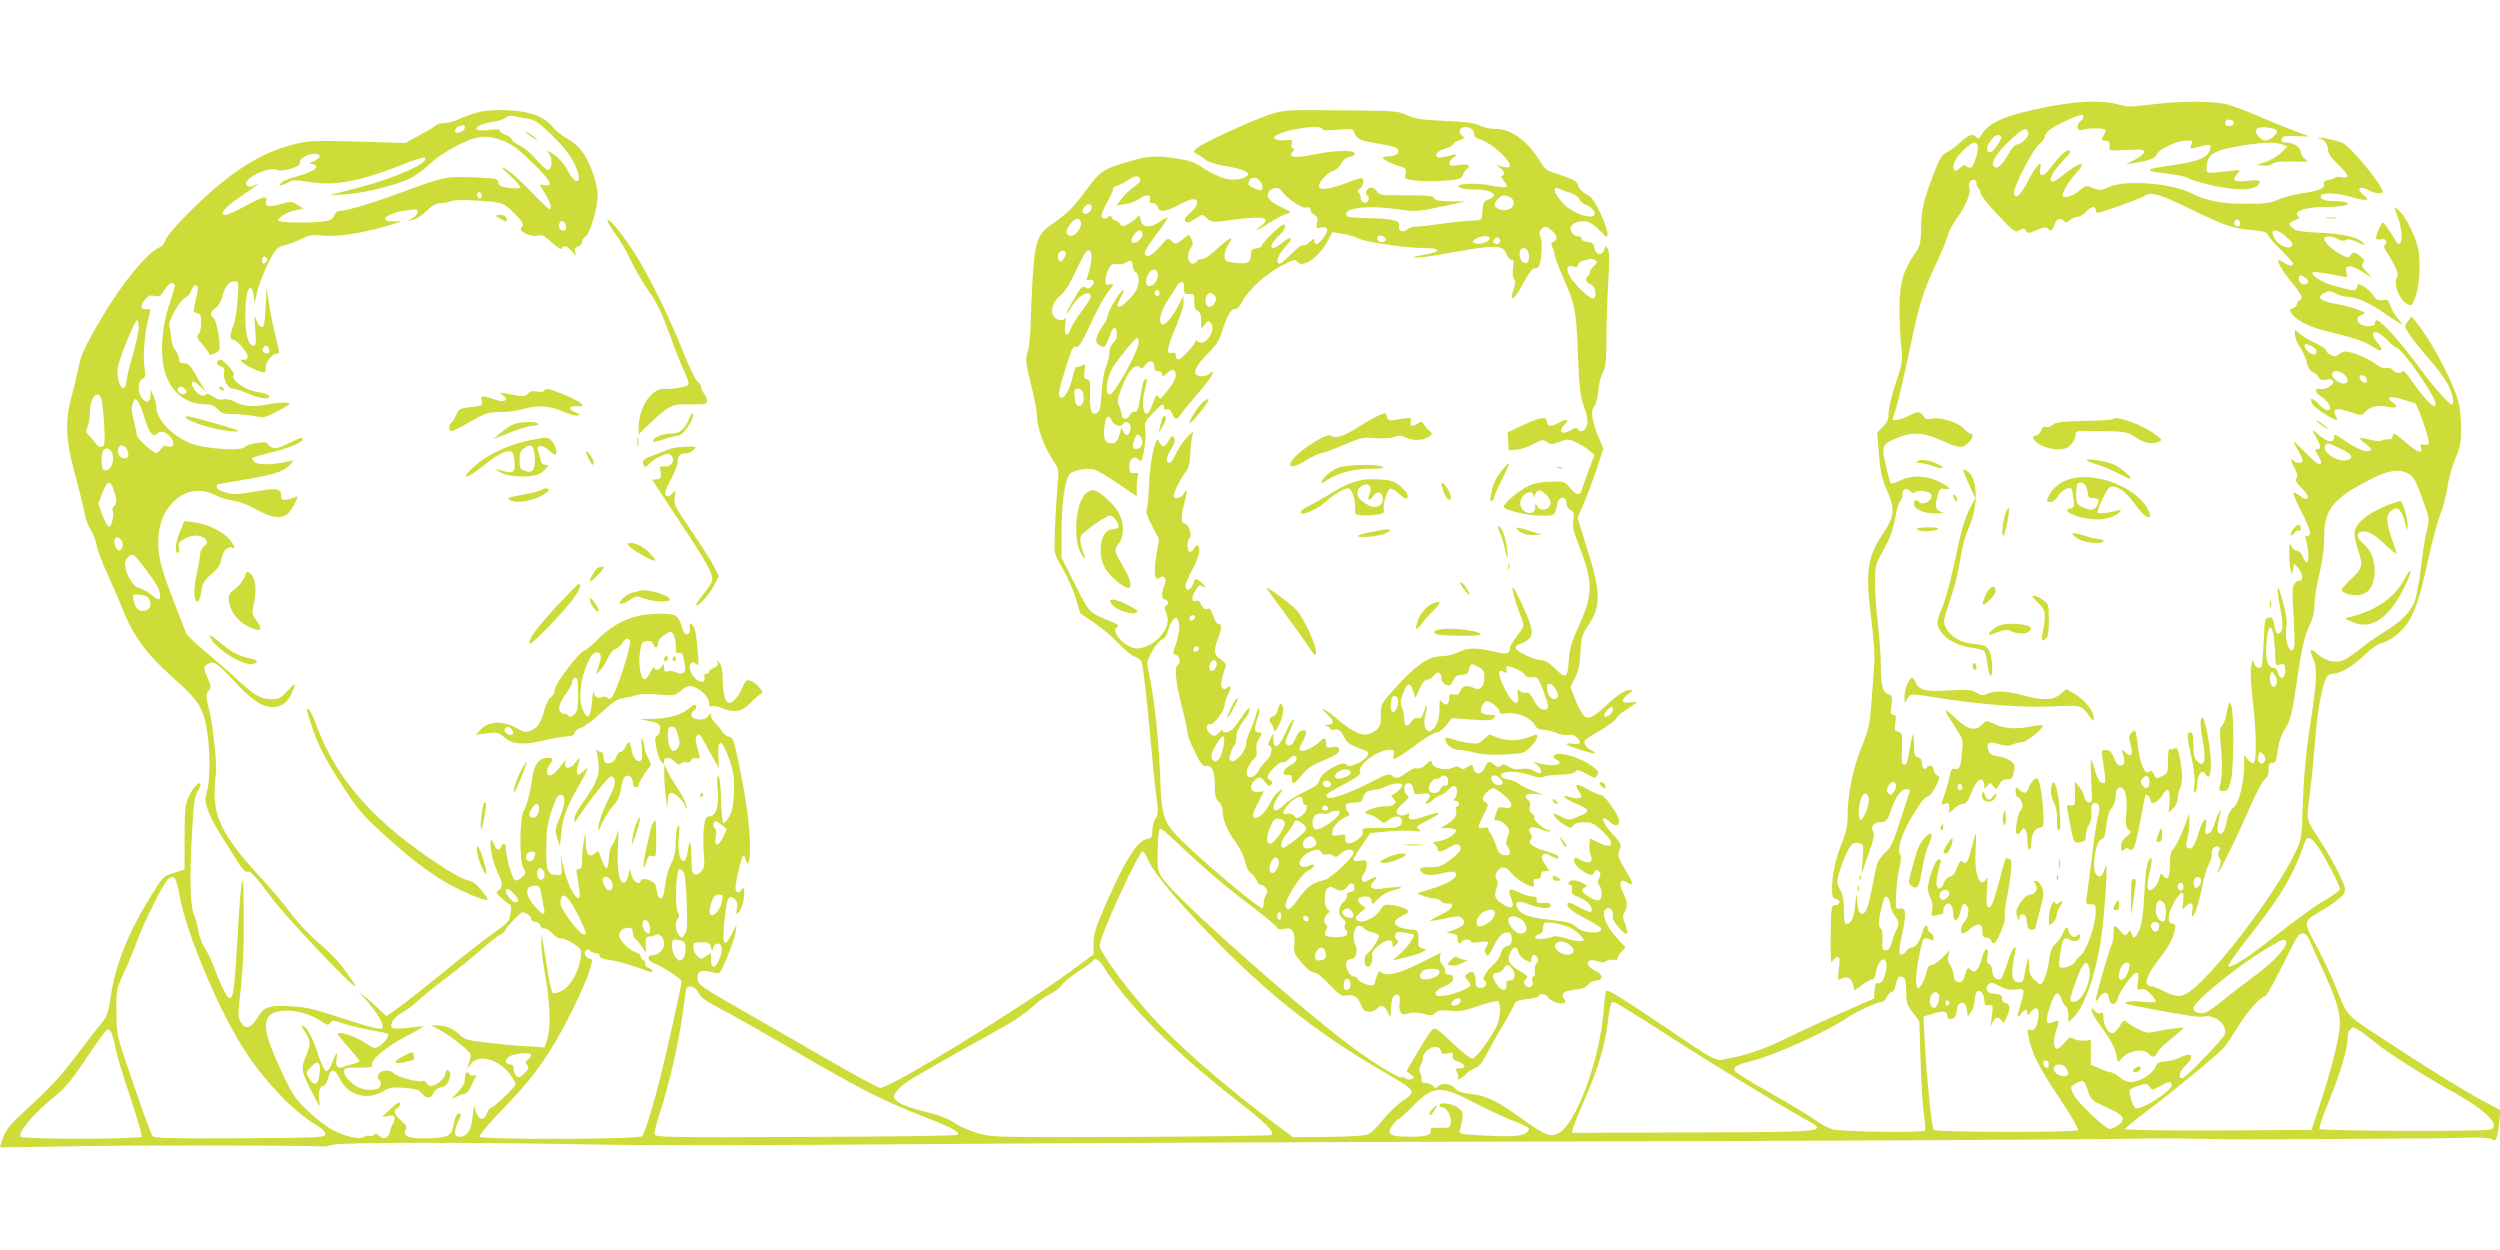 <?xml version="1.0" standalone="no"?>
<!DOCTYPE svg PUBLIC "-//W3C//DTD SVG 20010904//EN"
 "http://www.w3.org/TR/2001/REC-SVG-20010904/DTD/svg10.dtd">
<svg version="1.0" xmlns="http://www.w3.org/2000/svg"
 width="1280pt" height="640pt" viewBox="0 0 1280 640"
 preserveAspectRatio="xMidYMid meet">
<g transform="translate(0,640) scale(0.1,-0.1)"
fill="#cddc39" stroke="none">
<path d="M10467 5850 c-207 -42 -287 -78 -325 -145 -9 -16 -13 -18 -23 -7 -21
20 -37 14 -82 -27 -23 -21 -55 -44 -71 -52 -22 -11 -35 -31 -58 -89 -59 -153
-70 -199 -72 -294 -2 -85 -4 -94 -35 -139 -57 -83 -75 -148 -76 -272 0 -60 4
-148 9 -195 8 -82 7 -89 -28 -193 -20 -59 -36 -126 -36 -149 0 -33 -6 -49 -29
-73 l-30 -30 9 -110 c7 -88 15 -124 39 -180 45 -102 42 -137 -18 -227 -81
-121 -91 -195 -61 -431 13 -102 20 -194 16 -235 -2 -37 -9 -125 -14 -197 -9
-117 -14 -140 -51 -231 -44 -110 -71 -240 -71 -346 0 -54 -7 -86 -29 -143 -33
-82 -51 -165 -51 -236 0 -39 3 -48 21 -52 26 -7 20 -32 -7 -32 -18 0 -19 -10
-21 -155 -1 -119 1 -150 9 -132 6 12 18 22 26 22 11 0 13 -11 7 -61 -7 -59 -7
-61 13 -50 29 15 51 4 60 -31 l7 -29 43 31 c24 17 47 28 51 26 5 -3 11 11 15
32 7 45 29 78 44 68 28 -17 -3 -131 -32 -120 -11 4 -15 -4 -18 -36 l-3 -42
-185 -82 c-102 -45 -213 -97 -247 -114 -100 -51 -205 -90 -292 -107 -96 -20
-60 -36 -351 160 -215 145 -288 190 -296 182 -3 -3 -10 -52 -14 -109 -21 -252
-143 -578 -232 -621 -42 -20 -67 -10 -190 78 -123 89 -176 114 -255 124 -50 6
-71 13 -84 29 -19 25 -67 30 -88 9 -10 -10 -15 -9 -24 3 -7 8 -23 15 -37 15
-18 0 -24 5 -22 18 2 9 -1 25 -7 34 -6 12 -5 26 6 46 8 16 12 31 9 35 -4 3 4
16 16 29 27 29 68 31 75 3 4 -15 11 -18 35 -13 26 5 29 3 26 -13 -2 -14 5 -22
26 -29 39 -13 46 -35 11 -35 -23 0 -24 -2 -15 -20 6 -11 8 -25 4 -31 -9 -16
29 6 45 24 6 8 25 20 42 27 21 9 39 30 59 69 15 31 53 98 84 150 31 52 58 102
61 112 4 13 22 19 65 24 33 4 60 11 60 16 0 17 39 9 49 -10 10 -19 65 -36 83
-25 5 3 4 11 -3 20 -21 25 -3 41 52 46 38 4 58 12 70 27 10 12 29 21 43 21 37
0 34 32 -5 49 -57 25 -49 70 9 50 24 -8 36 -8 47 1 8 6 23 9 35 5 13 -4 20 -2
20 6 0 7 10 23 21 35 l22 23 -50 55 c-50 54 -74 119 -53 140 17 17 43 -3 38
-28 -4 -18 5 -36 33 -68 41 -47 51 -37 27 29 -10 27 -10 38 0 53 17 28 15 55
-9 102 -24 48 -14 72 22 50 36 -23 33 -5 -10 66 -38 63 -40 70 -29 99 11 30
10 34 -35 82 -58 62 -68 113 -11 60 24 -22 44 -18 44 8 0 27 -73 132 -93 133
-9 0 -42 14 -72 31 -56 32 -67 27 -39 -16 15 -23 15 -25 0 -31 -9 -3 -30 -1
-47 5 -55 19 -27 -12 31 -34 63 -24 72 -40 33 -56 -15 -6 -37 -16 -49 -21 -16
-7 -32 -5 -63 12 -41 20 -42 20 -32 1 6 -10 27 -29 47 -42 34 -21 38 -21 49
-6 8 12 27 17 56 17 38 0 51 -6 92 -44 72 -67 57 -100 -25 -57 l-37 18 -3 -31
c-2 -17 1 -41 6 -54 15 -35 -5 -48 -45 -28 -40 20 -39 20 -39 -4 0 -11 16 -30
37 -45 44 -29 58 -31 67 -9 5 13 9 14 21 4 11 -9 12 -17 3 -36 -9 -18 -8 -28
0 -36 7 -7 12 -27 12 -45 0 -39 -18 -43 -67 -13 -36 22 -42 37 -17 47 13 5 9
10 -16 23 -19 10 -42 15 -52 12 -20 -5 -25 -22 -7 -22 7 0 9 -10 7 -24 -4 -21
1 -27 39 -41 43 -17 75 -56 59 -73 -4 -4 -30 5 -57 21 -58 32 -69 33 -62 8 3
-12 36 -36 84 -61 43 -22 81 -45 85 -51 20 -32 -84 -31 -121 1 -32 27 -38 29
-141 41 -105 11 -147 27 -165 60 -18 34 2 40 59 19 63 -24 112 -26 112 -5 0
10 -10 14 -37 12 -31 -2 -37 1 -35 15 2 13 -4 18 -23 18 -14 0 -44 9 -66 20
-50 26 -62 19 -43 -27 21 -49 6 -62 -39 -34 -43 26 -49 41 -35 82 8 23 8 37 0
49 -8 13 -7 23 4 39 21 29 46 26 72 -9 21 -27 88 -70 111 -70 5 0 7 9 4 20 -4
15 0 20 16 20 14 0 21 6 21 20 0 14 7 20 21 20 l21 0 -22 36 c-17 27 -20 38
-11 47 9 9 19 8 43 -6 17 -10 33 -15 36 -12 10 10 -12 23 -69 39 -62 17 -89
40 -71 58 8 8 7 16 -1 29 -20 32 4 43 52 23 23 -9 45 -14 48 -10 4 3 0 6 -7 6
-20 0 -81 50 -74 61 3 6 -2 16 -12 23 -12 9 -15 20 -11 36 4 16 1 27 -10 35
-27 20 -6 36 40 30 l42 -5 -54 20 c-30 11 -63 27 -73 37 -10 9 -35 19 -56 22
-23 4 -37 12 -37 21 0 24 83 24 151 1 37 -12 61 -16 65 -10 3 6 39 11 80 12
50 1 78 7 85 16 9 12 18 10 56 -11 43 -24 46 -24 56 -7 10 15 6 22 -23 44 -63
49 -183 82 -200 56 -3 -6 4 -15 15 -21 51 -27 -35 -39 -105 -14 -18 6 -17 4 3
-10 12 -10 22 -24 22 -32 0 -18 -4 -18 -39 1 -18 9 -42 12 -65 8 -25 -4 -43 0
-61 11 -21 14 -29 15 -41 5 -11 -9 -18 -8 -32 5 -26 23 -35 20 -50 -14 -17
-37 -49 -40 -58 -5 -6 23 -7 23 -30 8 -18 -12 -27 -13 -38 -4 -10 9 -20 9 -39
0 -36 -16 -98 -3 -104 22 -5 19 -7 19 -33 -6 -17 -16 -33 -23 -43 -19 -11 4
-30 -3 -50 -18 -44 -34 -59 -38 -79 -20 -16 13 -27 10 -115 -36 -99 -51 -198
-86 -214 -76 -20 12 -5 24 81 68 63 33 88 51 84 61 -15 38 86 115 150 115 25
0 27 -3 22 -25 -7 -26 -6 -26 23 -11 16 9 62 40 102 71 41 30 83 55 94 55 11
0 33 16 49 36 l29 37 102 -7 c85 -6 104 -5 115 8 11 14 8 16 -24 16 -22 0 -39
6 -42 14 -7 19 13 56 30 56 21 0 68 -41 63 -55 -4 -9 8 -11 43 -7 54 5 119
-24 140 -62 8 -16 21 -22 45 -23 19 -1 47 -8 63 -15 16 -8 42 -13 59 -11 19 3
36 -1 46 -12 27 -26 20 -38 -18 -33 -56 6 -41 -6 36 -31 73 -23 97 -24 55 -1
-26 13 -40 36 -31 49 2 5 38 28 80 52 41 24 78 52 81 61 3 9 27 31 54 47 28
17 50 33 50 35 0 3 -16 2 -35 -1 -44 -7 -48 16 -8 43 15 9 23 19 17 21 -22 7
-62 -16 -120 -70 -80 -73 -100 -83 -124 -62 -10 9 -30 46 -44 82 l-25 65 23
47 c17 34 25 68 28 131 4 79 7 89 43 143 64 97 62 165 -17 414 l-41 132 27 62
c16 33 45 113 67 176 l38 115 -25 61 c-34 84 -41 133 -22 155 9 9 18 45 21 79
3 34 13 77 23 95 15 27 18 57 19 168 0 74 4 205 9 291 7 112 6 161 -2 175 -11
18 -12 18 -18 -3 -10 -34 -43 -30 -50 6 -5 25 -12 30 -38 33 -18 2 -30 8 -28
16 1 6 -6 12 -17 12 -23 0 -44 24 -39 46 4 22 51 38 86 29 14 -3 44 -24 64
-46 37 -39 38 -39 38 -14 0 14 -16 61 -36 104 -29 61 -44 81 -72 97 -22 11
-38 29 -42 44 -4 20 -18 29 -70 47 -36 12 -73 25 -82 28 -9 3 -27 23 -39 43
-69 112 -149 172 -233 172 -26 0 -61 8 -79 17 -24 13 -68 19 -177 24 -121 5
-153 10 -195 29 -48 22 -62 23 -339 25 -284 3 -291 2 -364 -21 -96 -32 -351
-149 -376 -174 -18 -18 -18 -18 5 -30 13 -7 33 -20 44 -30 11 -9 52 -22 92
-29 75 -11 123 -28 123 -42 0 -15 -38 -29 -77 -29 -42 0 -102 25 -165 68 -31
21 -65 32 -123 40 -113 17 -141 15 -241 -14 -136 -39 -149 -48 -224 -149 -68
-92 -91 -115 -173 -172 -76 -52 -89 -91 -100 -278 -5 -88 -10 -203 -11 -255
-2 -52 -8 -108 -15 -124 -13 -32 -9 -59 25 -195 13 -51 24 -114 24 -139 0 -53
39 -157 83 -221 28 -41 29 -46 23 -115 -7 -64 -15 -213 -17 -323 -1 -34 8 -58
41 -113 23 -38 53 -106 67 -150 l24 -80 72 -49 c40 -27 95 -74 124 -105 28
-31 65 -61 81 -67 17 -6 33 -17 36 -24 9 -24 25 -164 46 -395 11 -124 25 -262
32 -306 9 -71 9 -85 -6 -105 -9 -13 -16 -41 -16 -61 0 -35 -3 -39 -29 -44 -50
-10 -112 -110 -218 -353 -46 -105 -54 -135 -54 -182 l1 -55 -117 -86 c-288
-209 -923 -598 -977 -598 -9 0 -124 62 -254 137 -130 75 -336 194 -457 263
-209 120 -220 128 -223 158 -4 40 16 49 70 35 28 -7 40 -7 46 1 22 35 73 167
78 201 l5 40 -23 -44 c-37 -73 -49 -65 -42 26 13 156 23 182 58 148 10 -11 13
-25 9 -45 -7 -38 2 -38 22 0 17 33 22 127 4 98 -12 -22 -25 -23 -33 -2 -6 15
28 161 39 173 3 3 8 -5 12 -17 12 -47 23 -18 23 63 0 100 -20 252 -58 430 -25
117 -30 130 -50 133 -12 2 -27 13 -34 25 -6 12 -22 32 -35 44 -12 12 -23 30
-23 40 0 15 -2 15 -14 -3 -19 -27 -86 -22 -86 6 0 10 7 20 15 24 8 3 12 12 9
21 -5 12 -12 10 -39 -14 -37 -32 -104 -50 -193 -52 l-57 -1 43 -9 c23 -4 47
-11 52 -14 15 -10 12 -53 -5 -62 -13 -8 -13 -17 -4 -66 11 -55 39 -100 39 -63
0 22 33 20 55 -4 14 -15 21 -17 31 -9 8 6 20 9 29 6 8 -4 19 1 23 10 6 10 17
14 29 11 19 -5 19 -4 5 49 -12 40 -13 56 -4 65 14 14 11 19 66 -82 l47 -85 -3
65 c-4 94 18 88 55 -15 24 -70 27 -92 25 -170 -3 -68 -9 -99 -23 -124 -11 -19
-24 -35 -30 -35 -6 -1 -11 45 -13 114 -1 63 -7 119 -13 125 -8 7 -9 -13 -4
-66 8 -86 -9 -139 -45 -139 -15 0 -20 -10 -26 -57 -4 -31 -4 -89 -1 -129 6
-61 4 -76 -12 -95 -11 -14 -24 -20 -34 -16 -14 5 -17 21 -17 88 0 86 -10 99
-19 27 -3 -23 -12 -43 -18 -45 -22 -8 -34 47 -28 121 5 51 4 67 -4 56 -6 -8
-11 -44 -11 -80 0 -49 -6 -77 -24 -113 -14 -26 -28 -76 -31 -112 -5 -45 -12
-65 -21 -65 -13 0 -19 15 -26 65 -4 23 -69 47 -76 27 -11 -34 -51 3 -53 50 -1
13 -5 5 -11 -20 -5 -24 -15 -42 -23 -42 -26 0 -37 67 -31 183 4 90 3 103 -5
67 -6 -25 -17 -50 -24 -56 -8 -6 -15 -34 -17 -65 -2 -30 -7 -54 -13 -54 -5 0
-17 21 -26 47 -14 44 -17 46 -31 31 -29 -28 -48 -9 -49 49 l-1 53 -9 -40 c-4
-22 -8 -64 -8 -92 -1 -42 -4 -53 -17 -53 -13 0 -15 -6 -10 -27 3 -16 9 -50 12
-77 15 -104 -53 -10 -81 115 l-15 64 4 -52 c5 -53 5 -53 -23 -53 -47 0 -55 20
-54 138 0 88 5 121 27 190 22 66 31 82 46 82 28 0 26 -42 -5 -119 -24 -57 -24
-65 -12 -102 l14 -41 6 64 c8 82 27 134 87 239 56 97 61 113 25 79 -20 -19
-26 -20 -30 -8 -3 8 -1 27 5 43 14 37 7 42 -14 10 -22 -33 -61 -35 -53 -2 6
22 6 22 -9 2 -33 -45 -55 -65 -69 -65 -19 0 -19 30 0 56 21 28 18 34 -14 34
-39 0 -67 -36 -75 -97 -11 -82 -28 -147 -44 -173 -22 -35 -24 -253 -3 -293 14
-25 14 -29 -6 -48 -12 -12 -28 -19 -36 -16 -14 5 -47 121 -47 166 0 24 -15 28
-24 6 -8 -23 -25 -18 -36 10 -16 42 -23 28 -15 -32 4 -32 18 -79 31 -105 28
-56 30 -83 7 -96 -15 -9 -14 -12 8 -34 14 -14 33 -29 42 -34 15 -8 17 -18 11
-52 -6 -39 -13 -47 -84 -97 -43 -30 -156 -118 -251 -196 -96 -78 -202 -162
-237 -187 l-63 -45 -42 39 c-23 22 -55 51 -72 64 l-30 25 31 -35 c51 -57 94
-122 94 -142 0 -16 -5 -18 -37 -12 -21 3 -105 29 -188 56 -113 38 -170 52
-231 55 -126 8 -150 1 -186 -58 -35 -55 -59 -62 -84 -24 -13 20 -15 38 -10 88
20 179 25 271 24 462 0 270 -13 226 -32 -117 -16 -272 -21 -308 -41 -308 -12
0 -45 66 -84 169 -11 29 -31 70 -44 90 -13 20 -27 58 -31 84 -4 26 -15 64 -23
85 -20 44 -23 194 -9 437 7 132 12 166 28 193 11 18 18 36 14 39 -10 11 -39
-21 -60 -67 -18 -40 -21 -64 -21 -209 l0 -163 -54 -17 c-54 -16 -56 -19 -114
-111 -121 -196 -186 -358 -211 -527 -12 -83 -17 -97 -53 -140 -22 -26 -80
-102 -130 -168 -83 -109 -128 -156 -295 -310 -36 -33 -60 -66 -72 -98 -10 -27
-17 -49 -15 -51 2 -1 168 1 369 5 280 6 1224 5 1285 -1 6 -1 28 3 50 9 49 13
730 13 1345 1 253 -5 942 -4 1650 2 668 5 2043 11 3055 13 1551 3 2949 10
3255 16 41 0 102 1 135 0 33 0 119 -2 190 -3 150 -3 182 -3 720 1 220 2 411 3
425 3 14 0 79 1 145 3 73 2 125 -1 133 -8 21 -16 29 3 37 78 l7 71 -99 53
c-114 63 -258 152 -504 313 -191 125 -179 112 -239 263 -17 44 -60 136 -96
204 -76 143 -79 128 43 201 43 26 84 59 92 72 13 23 12 31 -22 102 -20 43 -61
115 -91 161 -81 125 -77 110 -62 232 8 59 20 176 26 258 13 162 33 290 55 342
10 24 21 33 37 33 40 1 101 36 161 93 38 37 71 60 98 67 51 14 114 71 143 129
33 66 51 126 91 307 19 88 46 188 60 222 14 34 30 96 36 137 5 42 24 107 40
146 25 59 30 83 30 153 0 46 -5 105 -12 132 -23 95 -130 302 -212 407 l-29 37
-19 -24 c-20 -25 -20 -25 7 -68 15 -23 60 -80 101 -126 41 -46 85 -107 99
-135 24 -52 31 -97 16 -97 -15 0 -91 87 -178 205 -85 116 -185 225 -204 225
-6 0 -10 -7 -10 -15 0 -10 -10 -15 -33 -15 -54 0 -79 42 -34 59 21 8 19 10
-18 25 -22 9 -74 23 -115 30 -83 14 -104 36 -55 58 21 10 31 9 55 -5 15 -9 43
-17 62 -17 40 0 116 -34 184 -82 27 -20 60 -41 74 -48 l24 -13 -26 31 c-15 18
-32 47 -39 66 -11 31 -16 34 -40 29 -22 -4 -31 1 -50 27 -13 18 -36 38 -50 46
-25 12 -27 12 -32 -7 -6 -22 -8 -21 -118 8 -56 15 -120 55 -108 68 6 6 93 -7
157 -22 21 -5 22 -3 16 21 -10 41 19 43 79 6 l52 -32 -29 31 c-23 24 -27 33
-18 44 9 11 8 17 -6 29 -32 28 -43 30 -56 13 -12 -16 -14 -16 -47 0 -42 21
-89 64 -89 82 0 17 38 16 70 -1 17 -10 30 -11 42 -5 13 7 30 3 59 -11 23 -12
38 -16 34 -10 -20 32 -101 53 -220 58 -88 3 -126 9 -142 21 -30 22 -29 28 10
45 17 8 26 15 20 15 -7 1 -13 8 -13 16 0 20 61 35 141 35 84 0 136 10 117 21
-7 5 -35 9 -63 9 -54 0 -81 11 -71 29 11 17 84 13 160 -9 76 -21 94 -18 59 10
-43 34 -22 53 27 25 27 -15 70 -20 70 -7 0 32 -167 235 -208 251 -36 14 -115
31 -121 25 -2 -2 1 -4 7 -4 19 0 42 -31 42 -58 0 -18 15 -40 50 -73 57 -54 64
-74 21 -66 -15 3 -32 2 -37 -3 -5 -4 -20 -10 -34 -12 -17 -2 -24 -8 -22 -20 4
-24 -21 -34 -111 -48 -43 -6 -99 -21 -125 -33 -40 -17 -66 -21 -167 -20 -125
0 -201 15 -278 55 -98 50 -336 68 -418 31 -42 -19 -48 -19 -82 -6 -35 14 -38
14 -68 -11 -32 -27 -75 -43 -86 -32 -11 11 25 74 68 121 60 65 18 58 -68 -11
-23 -19 -46 -34 -52 -34 -27 0 -6 46 46 101 46 49 52 59 35 59 -12 0 -34 -17
-54 -41 -18 -22 -42 -52 -54 -66 -25 -31 -47 -23 -38 14 13 51 -21 17 -62 -63
-40 -75 -65 -98 -72 -63 -5 28 97 228 129 251 16 12 29 30 29 39 0 22 40 51
124 88 45 21 68 26 72 19 4 -6 -2 -18 -12 -27 -27 -22 -20 -56 9 -45 27 9 105
9 115 0 3 -4 1 -16 -6 -26 -16 -27 -15 -30 8 -30 19 0 24 -10 20 -39 -1 -11
16 -13 90 -9 78 4 90 2 88 -11 -2 -9 -23 -26 -48 -39 l-45 -23 40 6 c77 12
113 25 118 44 6 25 103 71 149 71 36 0 38 -2 28 -20 -13 -24 -5 -25 51 -8 47
13 56 7 41 -27 -16 -35 -64 -53 -189 -71 -148 -20 -153 -28 -25 -43 45 -5 92
-15 105 -23 12 -9 69 -25 126 -38 146 -32 240 -23 241 23 0 4 -29 5 -65 1 -70
-7 -81 1 -48 38 17 19 16 19 -47 12 -116 -14 -115 -14 -112 26 7 63 38 81 184
105 109 17 166 19 203 5 l26 -10 -30 -31 c-17 -16 -52 -38 -78 -47 l-48 -17
33 -3 c18 -2 40 3 49 10 11 9 42 12 102 11 80 -3 84 -2 63 13 -12 8 -22 24
-22 34 0 25 -37 50 -73 50 -22 0 -28 4 -25 18 3 14 14 17 73 15 l70 -2 -75 28
c-41 15 -122 48 -181 74 -58 25 -132 53 -164 62 -76 19 -234 19 -390 0 -106
-13 -126 -13 -169 0 -78 24 -220 18 -379 -15z m970 -76 c5 -15 -28 -27 -40
-15 -5 5 -6 14 -2 21 8 13 37 9 42 -6z m-4667 -35 c0 -7 25 -8 79 -3 74 6 79
5 85 -14 11 -33 30 -43 122 -57 48 -8 92 -19 97 -24 19 -19 -1 -41 -38 -41
-19 0 -35 -4 -35 -8 0 -9 55 -35 99 -47 19 -6 22 -12 17 -35 -5 -28 -4 -28 55
-35 34 -4 99 -4 146 0 76 6 85 9 93 30 5 13 14 26 19 30 28 17 8 27 -39 20
-41 -6 -50 -4 -50 8 0 9 10 23 22 31 26 19 17 20 -35 5 -20 -5 -42 -7 -47 -4
-18 11 3 35 41 45 21 6 39 15 39 21 0 5 14 15 32 21 28 10 30 12 13 24 -23 17
-12 44 18 44 27 0 49 -21 45 -41 -2 -7 11 -17 28 -22 65 -19 173 -121 152
-143 -4 -3 -22 -1 -40 4 -32 11 -32 11 -10 -5 23 -16 30 -43 11 -43 -6 0 -1
-12 11 -27 19 -24 20 -28 6 -31 -9 -2 -39 1 -67 7 -59 13 -149 14 -167 2 -18
-11 18 -21 80 -21 85 0 128 -31 70 -51 -24 -8 -28 -16 -31 -51 -1 -23 -4 -45
-7 -50 -3 -4 -26 -8 -52 -8 -26 0 -92 -7 -147 -15 -55 -8 -115 -15 -133 -15
-18 0 -40 -7 -48 -15 -19 -19 -47 -8 -41 17 8 29 -31 39 -157 41 -95 2 -111 4
-114 19 -7 35 121 48 263 27 96 -14 104 -13 235 15 l115 25 -78 0 c-59 1 -79
5 -83 16 -5 12 -31 15 -145 15 -128 0 -139 1 -149 20 -6 11 -19 20 -29 20 -22
0 -37 -30 -20 -41 7 -4 9 -15 5 -24 -8 -23 -41 -14 -39 10 1 11 -4 23 -10 28
-9 5 -7 11 6 21 9 7 17 23 17 36 0 25 4 26 -109 -15 -109 -39 -146 -26 -96 33
14 16 36 33 50 36 13 3 32 20 40 36 11 20 26 33 46 37 16 3 28 11 26 17 -6 19
-92 18 -203 -4 -111 -21 -141 -17 -114 15 10 12 10 15 0 15 -8 0 -10 8 -6 23
5 21 3 22 -35 19 -48 -5 -71 11 -41 27 61 33 232 55 232 30z m4859 5 c37 -8
39 -19 9 -45 -30 -24 -51 -24 -73 1 -35 38 -7 58 64 44z m-1244 -21 c7 -20
-35 -63 -60 -63 -8 0 -29 -24 -45 -54 -31 -54 -56 -74 -72 -58 -17 17 14 68
80 130 70 66 86 73 97 45z m-140 -23 c7 -12 -40 -80 -56 -80 -21 0 -20 31 3
59 24 31 42 38 53 21z m-120 -40 c10 -16 -17 -111 -33 -117 -7 -3 -18 -1 -25
6 -8 8 -17 6 -33 -10 -15 -14 -24 -17 -29 -9 -13 20 4 57 46 99 42 41 62 50
74 31z m-4288 -177 c4 -11 -2 -18 -49 -54 -15 -11 -37 -34 -49 -51 l-22 -30
44 7 c24 3 56 15 71 26 36 26 62 25 55 -1 -4 -15 0 -20 15 -20 11 0 22 -8 25
-20 8 -29 44 -25 106 10 30 17 63 30 75 30 34 0 27 -33 -14 -70 -27 -24 -34
-34 -25 -43 9 -9 16 -8 31 1 11 6 29 17 40 24 16 11 22 9 39 -9 21 -22 40 -23
141 -7 19 3 63 7 98 9 70 3 80 -9 36 -44 -42 -33 -20 -24 45 18 34 21 73 42
88 46 27 7 27 8 -26 34 -63 30 -81 52 -65 79 16 24 50 27 66 4 26 -38 105 -91
127 -85 15 4 21 1 21 -10 0 -9 9 -21 20 -27 15 -8 18 -17 13 -41 -5 -28 -4
-30 20 -24 36 9 43 -11 15 -50 -25 -37 -48 -46 -48 -18 0 14 -4 13 -24 -6 -14
-13 -29 -20 -35 -17 -6 4 -32 -16 -59 -44 -26 -27 -54 -50 -60 -50 -23 0 -11
41 23 79 19 21 35 41 35 45 0 13 -19 5 -48 -19 -59 -49 -73 -19 -17 35 34 33
45 60 25 60 -14 0 -110 -96 -110 -109 0 -5 -12 -11 -27 -13 -23 -2 -28 -8 -28
-30 0 -42 -16 -51 -79 -44 -54 7 -56 8 -56 38 0 16 9 43 21 59 33 46 4 34 -62
-27 -33 -31 -67 -53 -74 -50 -7 2 -19 -2 -25 -10 -34 -40 -65 16 -35 62 14 22
15 30 5 50 l-13 23 -34 -26 c-33 -25 -34 -25 -54 -7 -20 18 -21 17 -60 -29
-22 -26 -49 -47 -60 -47 -34 0 -23 25 59 133 24 32 42 60 40 62 -2 3 -21 -7
-41 -21 -51 -34 -90 -30 -97 10 -5 27 -6 28 -19 12 -8 -10 -28 -24 -45 -33
-27 -14 -31 -14 -41 1 -7 9 -17 16 -23 16 -6 0 -15 7 -20 16 -6 11 -11 13 -16
5 -11 -17 -36 -13 -36 6 0 9 14 40 30 70 17 29 29 58 28 64 -2 7 9 15 24 19
16 5 40 18 55 29 30 22 54 24 60 4z m621 -20 c16 -36 3 -47 -36 -27 -35 17
-34 16 -26 38 10 26 48 19 62 -11z m3662 -2 c0 -11 5 -23 10 -26 6 -3 10 -14
10 -24 0 -10 40 -59 88 -110 84 -89 90 -93 111 -80 20 12 25 12 34 -2 9 -15
14 -15 55 3 32 14 47 17 55 9 17 -17 24 -13 36 19 10 31 29 38 49 18 9 -9 16
-8 30 5 10 9 28 17 39 17 11 0 30 11 43 25 26 28 50 33 50 10 0 -8 4 -15 8
-15 19 0 217 71 240 86 36 24 78 12 247 -71 167 -81 209 -95 310 -104 60 -5
71 -9 81 -30 7 -13 38 -48 68 -77 31 -30 56 -58 56 -64 0 -15 -22 -12 -48 6
-13 9 -25 14 -27 12 -7 -7 24 -59 63 -107 55 -66 67 -90 47 -97 -8 -3 -15 -13
-15 -20 0 -8 -9 -18 -20 -22 -19 -7 -19 -9 -5 -30 26 -35 94 -69 190 -91 126
-30 185 -50 224 -77 45 -30 58 -21 26 18 -54 64 -14 81 46 18 21 -22 43 -40
48 -40 27 0 201 -249 201 -287 0 -35 -45 9 -122 117 -23 34 -44 56 -46 51 -5
-16 -38 -13 -53 5 -7 9 -21 13 -33 10 -13 -3 -33 5 -54 21 -38 29 -121 63
-153 63 -11 0 -27 -7 -35 -15 -12 -11 -20 -12 -39 -3 -14 6 -25 17 -25 24 0 7
-26 24 -57 39 -32 14 -68 36 -80 47 l-23 21 0 -26 c0 -14 11 -43 25 -63 14
-21 31 -57 36 -81 7 -27 18 -45 30 -48 11 -4 24 -15 29 -25 8 -15 17 -18 39
-14 17 4 32 1 36 -6 10 -16 -34 -45 -61 -42 -38 5 -35 -15 6 -43 39 -27 54
-65 26 -65 -8 0 -29 14 -45 32 -32 34 -50 34 -31 -1 10 -19 104 -81 123 -81 4
0 3 9 -4 21 -19 37 3 44 72 20 53 -18 64 -19 73 -6 23 30 64 43 113 34 56 -11
66 -4 33 21 -37 28 -17 35 47 16 32 -10 62 -19 67 -20 13 -3 77 -188 71 -204
-3 -9 -13 -12 -26 -9 -16 4 -19 2 -14 -13 12 -36 -14 -29 -72 20 -62 54 -73
59 -73 34 0 -9 -7 -14 -17 -13 -10 1 -27 -2 -37 -6 -11 -5 -38 -3 -64 4 -56
15 -62 9 -23 -19 36 -25 40 -40 11 -40 -24 0 -68 21 -127 62 -41 27 -43 28
-43 8 0 -30 -33 -25 -75 11 -40 36 -43 33 -15 -13 24 -40 25 -58 4 -58 -13 0
-12 -5 6 -34 15 -25 17 -36 9 -42 -7 -4 -35 17 -71 54 -33 34 -62 62 -64 62
-3 0 7 -20 21 -43 14 -24 25 -49 25 -55 0 -16 -33 -15 -48 0 -17 17 -15 3 7
-41 15 -29 17 -41 8 -50 -8 -8 -1 -21 28 -51 27 -27 36 -43 29 -50 -7 -7 -19
-4 -38 11 -15 12 -30 19 -33 15 -4 -3 15 -48 42 -99 30 -59 46 -100 42 -111
-4 -10 -12 -14 -19 -10 -8 5 -9 2 -3 -12 4 -10 10 -43 13 -71 5 -59 -8 -70
-28 -23 -7 17 -20 30 -30 30 -9 0 -22 10 -28 23 -9 19 -11 15 -11 -29 -1 -28
2 -67 6 -85 l7 -34 6 30 5 29 23 -24 c23 -25 26 -67 5 -63 -6 1 -17 -5 -25
-15 -12 -14 -13 -41 -5 -165 5 -82 6 -155 3 -163 -18 -48 -51 33 -40 101 5 34
0 69 -17 132 -29 109 -37 90 -14 -32 13 -72 15 -97 6 -114 -16 -29 -30 -18
-37 30 -6 33 -10 40 -28 37 -20 -3 -21 -10 -26 -125 -3 -67 -8 -125 -12 -128
-13 -13 -36 3 -40 27 -3 16 -7 9 -12 -23 -5 -30 -2 -95 8 -177 19 -155 21
-308 5 -318 -7 -4 -20 4 -30 17 l-19 24 0 -55 c-1 -92 -26 -191 -55 -215 -17
-13 -28 -36 -34 -68 -9 -53 -23 -73 -40 -62 -11 6 -8 47 6 100 12 44 -13 0
-27 -48 -11 -35 -22 -53 -34 -55 -17 -4 -18 1 -12 39 10 63 -16 36 -39 -41
-20 -65 -33 -83 -54 -71 -10 6 -10 17 -2 47 6 22 11 59 10 84 l0 45 -18 -50
c-23 -62 -57 -132 -71 -140 -5 -3 -10 -35 -10 -70 0 -67 -13 -89 -34 -59 -12
16 -14 15 -20 -13 -8 -35 -39 -68 -55 -59 -10 7 -8 35 10 115 11 50 6 63 -12
29 -8 -13 -16 -80 -20 -163 -5 -96 -12 -153 -24 -182 -19 -47 -34 -55 -42 -23
-5 19 -6 20 -19 3 -13 -17 -15 -16 -37 9 -30 37 -37 35 -35 -10 0 -21 -4 -47
-10 -58 -13 -24 -82 -266 -82 -286 0 -7 8 -1 18 15 21 34 46 31 50 -6 5 -37
37 -37 45 1 7 34 77 131 96 132 11 0 12 -10 7 -46 -5 -42 -4 -45 14 -39 14 5
29 -2 51 -24 17 -17 28 -35 25 -39 -3 -5 -33 -5 -68 -1 -34 4 -69 4 -78 -1
-17 -10 -19 -9 140 -39 175 -33 234 -41 256 -35 36 9 90 -20 102 -55 11 -30 9
-35 -30 -79 -85 -96 -173 -182 -185 -182 -23 0 -14 36 17 65 51 49 32 72 -32
39 -17 -9 -49 -17 -71 -18 -29 -2 -42 -7 -47 -22 -17 -42 -83 -84 -135 -84
-13 0 -37 11 -53 25 -17 14 -37 25 -45 25 -8 0 -34 9 -58 20 l-44 19 0 63 0
63 -32 -3 c-17 -2 -42 2 -54 9 -21 11 -26 8 -49 -20 -15 -17 -31 -31 -37 -31
-19 0 -22 42 -8 84 21 60 20 68 -10 54 -40 -18 -45 0 -20 77 25 76 43 88 60
40 5 -16 15 -34 22 -38 7 -4 13 -24 13 -44 l0 -36 26 24 c61 56 126 254 148
454 20 182 29 361 15 315 -14 -46 -25 -56 -44 -40 -28 24 -8 174 25 183 13 3
19 20 25 72 4 44 13 73 25 85 11 11 20 37 22 62 2 31 8 44 20 46 28 5 41 -43
35 -127 -5 -62 -3 -77 11 -88 16 -12 15 -15 -10 -36 -19 -15 -28 -32 -28 -51
0 -24 2 -27 15 -16 11 9 18 10 28 1 20 -16 32 17 57 156 12 65 23 120 25 122
7 7 25 -11 25 -25 0 -28 38 -14 59 22 29 48 44 35 39 -32 l-5 -54 24 22 c14
13 23 33 23 50 0 16 5 38 11 50 15 28 14 92 -1 160 -10 46 -16 56 -26 47 -7
-6 -18 -8 -24 -4 -6 4 -10 -16 -10 -59 0 -62 -1 -65 -30 -80 -30 -14 -31 -14
-42 9 -8 19 -14 22 -24 14 -22 -18 -46 35 -57 126 -5 47 -13 85 -17 85 -4 0
-13 -7 -20 -15 -10 -13 -11 -24 -1 -57 14 -46 3 -69 -22 -44 -23 23 -28 20
-16 -11 12 -32 5 -53 -16 -53 -10 0 -23 16 -32 40 -13 31 -21 40 -40 40 -23 0
-24 -3 -19 -37 20 -133 20 -135 0 -131 -17 3 -28 25 -52 108 -8 26 -9 4 -5
-89 6 -117 5 -123 -13 -119 -11 2 -20 13 -22 28 -2 13 -14 36 -26 51 l-23 27
1 -62 c1 -58 0 -61 -22 -59 -18 2 -21 -1 -18 -20 3 -12 10 -49 16 -82 18 -93
17 -92 50 -87 26 4 30 8 30 36 0 17 7 42 16 54 10 14 14 38 12 65 -2 33 1 42
15 45 24 5 32 -23 19 -66 -6 -20 -20 -113 -31 -207 -12 -93 -24 -187 -27 -207
-5 -36 -4 -38 20 -38 23 0 26 -4 26 -37 0 -72 -50 -209 -82 -230 -7 -4 -18
-17 -24 -28 -11 -20 -70 -39 -79 -25 -8 13 11 130 22 141 7 7 17 7 30 -2 25
-15 53 -6 53 17 0 13 -3 14 -15 4 -12 -10 -18 -10 -30 0 -8 7 -15 19 -15 26 0
24 -18 15 -28 -15 -6 -15 -22 -40 -37 -53 -21 -20 -28 -38 -35 -92 -7 -57 -30
-116 -45 -116 -2 0 -15 11 -29 24 -21 18 -26 33 -27 72 -1 45 -2 46 -10 19 -4
-16 -11 -47 -14 -67 -4 -28 -11 -38 -24 -38 -42 0 -48 35 -25 148 12 60 -12
33 -35 -40 -13 -40 -28 -79 -33 -85 -17 -21 -48 3 -48 36 0 17 -7 31 -15 35
-12 4 -14 14 -9 42 10 52 -18 41 -28 -11 -5 -22 -16 -47 -25 -57 -15 -16 -18
-17 -33 -3 -15 14 -18 12 -29 -26 -10 -33 -16 -40 -34 -37 -17 2 -23 11 -25
38 -2 19 -10 42 -18 51 -10 11 -13 27 -9 45 l7 29 -36 -38 c-20 -20 -45 -37
-55 -37 -14 0 -21 -10 -26 -33 -9 -41 -33 -87 -45 -87 -6 0 -10 20 -10 44 0
50 28 197 40 209 4 5 17 4 29 -2 18 -10 21 -9 21 8 0 10 -7 21 -15 25 -8 3
-15 12 -15 21 0 26 -19 17 -26 -13 -12 -47 -34 -82 -53 -82 -10 0 -25 -10 -33
-22 -8 -12 -19 -18 -26 -14 -12 7 -11 16 14 139 15 77 11 99 -20 95 -20 -3
-21 1 -18 71 1 41 9 101 16 135 10 42 11 65 4 73 -17 21 9 104 57 185 53 88
65 102 87 111 10 3 28 27 40 52 21 44 22 47 5 56 -9 6 -17 19 -17 29 0 21 -24
27 -35 10 -10 -16 -25 -1 -25 24 0 15 -7 26 -20 29 -17 4 -20 14 -21 69 -1 52
-3 58 -9 33 -5 -16 -12 -55 -17 -85 -6 -39 -12 -55 -23 -55 -12 0 -15 15 -12
81 2 76 1 82 -19 87 -19 5 -21 11 -15 46 5 34 3 41 -10 41 -14 0 -16 8 -10 49
6 44 4 50 -14 56 -31 10 -40 45 -40 148 0 51 -7 146 -15 212 -8 66 -15 161
-15 210 0 78 3 96 25 135 49 86 68 134 79 201 6 38 17 74 24 81 6 6 12 22 12
34 0 31 17 39 39 20 12 -11 20 -13 28 -5 6 6 25 8 47 4 26 -5 36 -12 36 -26 0
-25 -46 -47 -62 -31 -18 18 -28 15 -28 -8 0 -28 50 -50 112 -49 38 1 46 3 28
8 -30 8 -35 26 -20 81 10 37 14 42 36 37 40 -7 27 10 -28 37 -66 33 -141 35
-200 5 -22 -11 -44 -17 -48 -12 -4 4 -15 46 -25 91 -22 100 -19 108 56 139 79
33 136 30 229 -12 91 -41 106 -42 137 -13 24 23 31 48 12 48 -6 0 -23 13 -37
28 -30 32 -124 59 -166 48 -19 -5 -29 -1 -38 14 -16 25 -29 25 -78 0 -32 -17
-80 -27 -80 -17 0 1 9 30 20 65 11 35 40 161 65 280 49 238 71 310 138 452 25
52 51 115 58 140 7 25 29 68 50 95 42 58 71 128 63 150 -3 8 -4 22 0 30 8 22
36 18 36 -4z m-2081 -48 c25 -9 46 -23 48 -34 3 -10 18 -22 33 -28 37 -12 58
-49 35 -58 -23 -8 -84 12 -124 41 -56 42 -97 119 -53 101 9 -4 37 -14 61 -22z
m-308 -23 c43 -23 9 -76 -42 -65 -38 9 -46 27 -22 54 19 23 35 26 64 11z
m-2147 -68 c-13 -19 -35 -23 -41 -6 -2 7 4 19 13 28 22 23 44 5 28 -22z m-51
-54 c11 -31 -30 -85 -58 -74 -21 8 -19 28 6 60 22 28 44 34 52 14z m5937 -14
c0 -8 -7 -14 -15 -14 -15 0 -21 21 -9 33 10 9 24 -2 24 -19z m-3523 -36 c27
-25 29 -43 7 -56 -13 -7 -14 -13 -5 -30 6 -11 11 -28 11 -37 0 -10 20 -63 45
-120 61 -140 65 -161 74 -392 7 -171 12 -211 31 -265 16 -42 21 -73 16 -91 -8
-32 -34 -46 -47 -26 -7 11 -13 11 -39 -5 -44 -25 -64 -7 -30 29 27 28 11 34
-30 10 -36 -21 -60 -19 -60 5 0 30 -33 25 -123 -17 l-78 -37 3 -45 3 -46 38 2
c21 2 60 14 87 29 45 24 50 25 70 11 20 -14 26 -14 65 1 40 15 46 15 82 -2 22
-10 53 -28 68 -41 l29 -23 -33 -88 c-18 -49 -34 -95 -36 -101 -7 -22 -29 -14
-57 19 -25 32 -30 33 -95 32 -46 0 -83 -7 -114 -21 -50 -22 -129 -88 -129
-107 0 -18 119 -46 193 -46 70 0 67 -3 81 63 8 36 46 39 46 2 0 -14 8 -29 21
-36 18 -9 20 -17 15 -53 -5 -33 0 -58 28 -128 73 -187 73 -252 1 -409 -39 -86
-48 -116 -53 -181 -6 -92 -15 -97 -73 -38 -27 27 -49 40 -67 40 -37 0 -132 46
-132 63 0 8 11 18 25 21 14 4 34 15 44 25 26 26 15 70 -44 193 -38 78 -45 86
-39 53 3 -22 17 -67 30 -101 13 -33 24 -67 24 -75 0 -8 -16 -34 -35 -58 -19
-24 -35 -52 -35 -62 0 -28 -15 -31 -85 -14 -88 20 -133 19 -180 -5 -22 -11
-59 -20 -85 -20 -67 0 -134 -47 -244 -171 -65 -73 -66 -75 -66 -131 0 -49 -3
-59 -26 -77 -52 -41 -96 -27 -204 63 -61 51 -94 63 -42 16 35 -32 35 -49 -1
-51 -17 -1 -18 -2 -4 -6 9 -2 17 -9 17 -14 0 -6 8 -8 18 -5 23 7 36 -2 55 -40
15 -29 28 -37 100 -64 24 -9 26 -12 17 -31 -6 -11 -30 -29 -53 -39 -36 -15
-44 -16 -53 -4 -18 23 -130 -41 -138 -79 -5 -22 -19 -33 -79 -62 -40 -19 -86
-48 -102 -65 -55 -57 -76 -24 -29 45 26 39 26 39 2 24 -12 -9 -33 -36 -46 -62
-25 -52 -67 -86 -83 -70 -7 7 -2 28 18 64 15 30 30 58 32 63 2 5 -8 6 -22 2
-38 -9 -56 25 -27 54 26 26 34 25 58 -5 16 -20 22 -22 31 -11 9 10 8 15 -4 20
-8 3 -15 11 -15 18 1 21 60 80 75 75 7 -3 21 3 31 14 9 10 23 19 31 19 22 0
11 -33 -16 -46 -42 -21 -54 -55 -18 -51 17 1 22 -3 21 -20 -1 -29 11 -29 34
-2 44 55 61 68 124 93 37 16 72 34 78 41 18 22 2 37 -31 30 -26 -6 -29 -4 -29
19 0 30 -11 33 -31 10 -7 -8 -30 -24 -52 -36 -47 -23 -67 -13 -44 23 8 13 18
34 22 47 5 18 2 22 -14 22 -14 0 -25 -11 -35 -34 -16 -39 -33 -53 -49 -37 -7
7 -7 18 3 38 31 68 40 94 30 88 -6 -3 -24 -35 -40 -71 -32 -72 -60 -86 -60
-31 l-1 32 -16 -30 c-11 -20 -12 -30 -4 -33 20 -7 12 -52 -16 -78 -14 -13 -31
-34 -37 -46 -29 -56 -80 -46 -57 11 7 16 21 37 31 46 14 12 17 25 13 46 -3 18
1 38 11 54 20 30 20 35 2 35 -24 0 -26 15 -10 64 9 25 14 51 11 58 -2 7 -10
-7 -16 -32 -7 -25 -21 -63 -32 -85 -10 -22 -19 -51 -19 -65 -1 -34 -52 -95
-73 -87 -13 5 -14 12 -7 38 5 18 14 37 20 43 5 5 10 24 10 40 0 29 8 46 53
109 11 15 17 32 15 39 -3 7 -17 -7 -33 -32 -15 -25 -37 -55 -48 -67 -21 -24
-57 -31 -57 -12 0 6 -8 1 -18 -11 -16 -19 -22 -21 -40 -11 -27 15 -32 59 -6
53 18 -4 74 69 74 98 1 14 7 36 15 50 20 35 20 57 0 40 -12 -10 -19 -10 -27
-2 -11 11 -7 38 18 112 3 9 -6 22 -25 33 -35 21 -39 46 -16 104 21 56 22 78 5
78 -9 0 -20 17 -28 41 -11 34 -17 41 -32 37 -14 -4 -22 2 -30 21 -6 16 -15 24
-24 20 -25 -10 -28 15 -6 52 18 28 25 32 36 23 8 -6 14 -8 14 -3 0 5 -12 17
-26 27 -25 18 -25 18 -35 -12 -12 -35 -39 -42 -39 -10 0 11 16 49 35 83 19 35
35 77 35 94 0 37 -10 41 -28 12 -7 -12 -17 -18 -22 -15 -14 8 -12 59 1 72 15
15 -7 73 -27 73 -18 0 -18 40 1 110 15 58 14 75 -5 41 -11 -21 -50 -30 -50
-11 0 20 31 84 56 117 20 26 26 47 28 101 2 37 7 78 11 92 8 25 8 25 -24 -5
-17 -16 -43 -53 -57 -82 -13 -29 -29 -53 -35 -53 -21 0 -19 30 6 69 19 31 23
46 16 59 -8 14 -12 12 -28 -16 -20 -35 -33 -36 -49 -3 -10 20 -13 15 -29 -46
-10 -37 -20 -120 -22 -183 -3 -63 -9 -119 -13 -124 -5 -4 8 -39 28 -77 l36
-69 -13 -80 c-15 -92 -9 -139 15 -119 24 20 41 -4 26 -36 -17 -37 -15 -75 3
-75 17 0 21 -26 4 -32 -7 -2 -7 -12 0 -31 17 -44 13 -68 -16 -110 -30 -43 -87
-77 -130 -77 -61 0 -141 87 -102 111 10 6 3 13 -26 24 -125 52 -114 41 -190
191 l-70 139 0 135 c1 157 18 271 45 295 21 19 87 30 123 21 13 -3 67 -35 120
-71 l97 -66 0 45 c0 24 3 52 6 60 5 12 1 16 -17 14 -20 -3 -24 2 -27 28 -4 36
21 65 40 46 7 -7 15 -12 19 -12 12 0 29 123 23 161 -6 33 -2 41 38 83 48 50
58 55 58 30 0 -10 5 -14 15 -10 10 4 19 -3 25 -18 13 -36 26 -39 46 -8 9 15
43 56 74 92 62 71 90 109 90 124 0 5 -8 2 -18 -8 -18 -15 -54 -17 -68 -3 -15
14 9 57 60 107 45 44 59 66 75 120 23 73 47 114 65 107 7 -3 23 15 36 39 32
61 123 143 204 185 60 31 68 32 79 18 25 -33 104 19 149 97 l30 55 47 -7 c25
-3 64 -14 86 -25 45 -20 242 -49 341 -49 88 0 81 -21 -12 -36 -47 -8 -58 -12
-34 -13 19 0 73 6 120 15 292 53 324 53 343 3 6 -16 18 -29 26 -29 11 0 12
-10 8 -43 -4 -27 -2 -48 5 -55 8 -8 8 -21 -2 -51 -24 -73 1 -61 45 22 24 45
49 82 57 82 7 0 18 4 24 8 15 9 24 126 11 154 -7 16 -6 27 3 38 17 20 29 19
57 -7z m-2097 -17 c0 -24 -40 -55 -54 -41 -12 12 19 60 39 60 8 0 15 -9 15
-19z m5858 -15 c29 -27 34 -37 25 -47 -18 -18 -70 7 -88 41 -27 51 9 55 63 6z
m-4613 -17 c-8 -12 -32 -12 -40 1 -11 18 5 31 26 20 11 -6 17 -15 14 -21z
m533 9 c-6 -18 -52 -32 -74 -24 -18 7 -18 8 0 22 25 18 79 19 74 2z m52 -14
c0 -14 -21 -19 -33 -7 -9 9 13 34 24 27 5 -3 9 -12 9 -20z m148 -68 c4 -36
-11 -54 -33 -36 -15 13 -20 51 -8 64 15 15 38 0 41 -28z m-2371 8 c2 -5 -3
-19 -12 -29 -12 -17 -16 -18 -24 -6 -6 10 -6 22 0 34 10 18 30 19 36 1z m130
-1 c6 -16 -7 -91 -21 -125 -6 -13 -3 -15 13 -11 25 6 29 -18 6 -37 -12 -10
-18 -10 -29 -1 -12 10 -22 0 -55 -57 -23 -37 -41 -72 -41 -78 0 -5 10 9 23 30
27 47 69 81 92 73 19 -8 12 -25 -45 -102 -20 -27 -43 -65 -50 -82 -17 -46 -33
-30 -26 26 3 25 3 40 0 34 -8 -19 -38 -16 -57 5 -23 26 -6 81 34 111 21 16 46
56 79 127 48 102 64 121 77 87z m2574 -64 c-12 -10 -21 -24 -21 -33 0 -8 -4
-18 -10 -21 -17 -11 -11 -30 13 -40 15 -7 23 -20 25 -42 4 -42 -12 -42 -59 0
-83 75 -112 148 -54 133 18 -5 25 -2 25 9 0 8 12 17 28 21 15 3 32 7 37 9 6 1
16 -3 24 -8 11 -9 9 -14 -8 -28z m-2361 -4 c0 -12 7 -25 15 -29 18 -6 20 -58
4 -89 -17 -32 -71 -87 -86 -87 -17 0 -17 4 8 53 18 35 19 39 4 27 -22 -18 -75
-110 -75 -131 0 -9 -9 -28 -20 -42 -12 -14 -26 -40 -32 -57 -9 -26 -8 -33 8
-45 27 -20 34 -15 53 39 19 56 35 64 39 20 2 -20 -4 -36 -18 -49 -12 -11 -20
-31 -20 -52 0 -18 -8 -50 -17 -71 -10 -22 -19 -75 -23 -131 -4 -75 -9 -96 -23
-105 -28 -17 -38 9 -36 94 2 65 0 75 -16 78 -14 3 -16 11 -12 43 5 37 4 38
-16 27 -12 -6 -24 -9 -27 -7 -3 2 -12 -24 -20 -58 -16 -65 -43 -109 -61 -97
-14 8 -8 37 32 165 26 84 34 99 48 94 15 -4 28 16 72 111 29 64 68 136 86 160
39 50 40 54 13 47 -16 -4 -20 0 -20 21 0 15 7 41 16 58 13 25 20 29 42 25 15
-3 35 1 46 8 24 18 36 11 36 -20z m125 -26 c11 -17 -4 -58 -24 -69 -30 -15
-42 8 -26 48 14 32 38 42 50 21z m5881 -33 c14 -11 16 -18 8 -26 -15 -15 -44
-2 -44 21 0 23 9 24 36 5z m-5743 -52 c-2 -26 1 -30 25 -29 25 0 27 -3 27 -40
0 -29 5 -42 18 -47 12 -5 17 -19 17 -50 l0 -43 18 23 c16 21 20 22 31 8 30
-36 -30 -124 -65 -95 -8 6 -14 7 -14 2 0 -16 -71 -93 -86 -93 -8 0 -14 9 -14
19 0 14 -5 18 -20 14 -31 -8 -26 25 20 132 22 52 40 109 40 127 l-1 33 -26
-50 c-45 -88 -93 -124 -93 -70 0 26 19 69 50 115 9 14 25 38 34 53 21 35 42
30 39 -9z m-128 -34 c-5 -8 -11 -8 -17 -2 -6 6 -7 16 -3 22 5 8 11 8 17 2 6
-6 7 -16 3 -22z m284 -4 c9 -11 10 -20 1 -35 -21 -40 -57 -20 -46 25 7 27 27
31 45 10z m-389 -238 c0 -45 -124 -268 -149 -268 -26 0 -15 88 16 138 31 49
115 152 124 152 5 0 9 -10 9 -22z m6005 -20 c25 -11 33 -32 17 -42 -13 -8 -52
23 -52 40 0 17 2 17 35 2z m-5925 -103 c0 -18 5 -25 20 -25 12 0 20 -7 20 -17
0 -14 4 -13 24 6 28 26 46 21 46 -14 0 -18 -35 -71 -77 -115 -2 -2 -8 2 -13
10 -7 11 -11 9 -19 -13 -6 -15 -16 -39 -21 -53 -6 -14 -16 -24 -23 -22 -18 7
-20 72 -4 128 8 28 11 50 6 50 -13 0 -18 -15 -31 -94 -9 -61 -15 -76 -27 -74
-9 2 -21 -6 -26 -17 -15 -28 -39 -25 -43 5 -2 14 -8 35 -14 47 -9 19 -6 35 16
91 31 81 67 122 90 103 12 -10 17 -9 28 8 18 30 48 27 48 -4z m6092 -42 c34
-31 14 -61 -27 -40 -39 20 -48 57 -13 57 12 0 30 -7 40 -17z m116 -27 c3 -13
-1 -17 -14 -14 -11 2 -20 11 -22 22 -3 13 1 17 14 14 11 -2 20 -11 22 -22z
m-6572 -70 c8 -35 -4 -68 -24 -64 -12 2 -18 16 -20 46 -3 37 -1 42 17 42 13 0
23 -9 27 -24z m149 -144 c10 -23 51 -30 57 -10 3 7 12 9 22 5 12 -5 16 -15 14
-34 -4 -34 -26 -41 -37 -11 -9 23 -9 23 -16 -7 -10 -39 -23 -55 -45 -55 -32 0
-43 26 -35 85 7 58 21 68 40 27z m153 -111 c-2 -18 -10 -27 -25 -29 -26 -4
-29 11 -13 53 9 23 13 25 26 14 8 -7 14 -24 12 -38z m6133 -27 c63 -28 75 -50
34 -60 -48 -12 -130 44 -110 76 9 14 10 14 76 -16z m348 -128 c30 -16 40 -34
82 -153 28 -80 29 -83 14 -140 -8 -32 -22 -118 -30 -192 -9 -76 -24 -152 -34
-176 -24 -54 -74 -103 -153 -150 -34 -21 -88 -58 -118 -83 -30 -24 -69 -51
-86 -60 -43 -20 -95 -9 -139 30 -39 34 -43 27 -19 -32 20 -49 16 -113 -22
-360 -17 -108 -28 -232 -33 -360 -6 -190 -7 -197 -37 -260 -105 -224 -448
-669 -561 -728 -33 -18 -58 -15 -113 13 -27 14 -56 25 -64 25 -43 0 -31 50 33
132 56 73 76 110 86 156 5 25 3 32 -9 32 -30 0 -30 47 1 102 40 70 58 75 51
14 -6 -47 -6 -47 14 -26 25 26 41 16 33 -21 -4 -16 -4 -29 0 -29 11 0 33 64
50 150 9 47 25 99 35 117 10 17 16 40 14 50 -3 11 1 25 10 32 20 17 39 5 27
-17 -6 -10 -5 -22 2 -34 9 -13 9 -25 0 -48 -43 -113 78 124 157 308 29 67 62
130 74 140 15 12 22 28 21 52 0 27 4 35 17 34 19 -2 23 8 33 81 4 28 17 66 30
85 32 49 41 84 65 252 24 168 41 242 70 298 12 24 20 59 20 92 0 29 11 100 25
158 16 68 25 135 25 190 0 144 45 199 245 300 86 43 136 50 184 26z m-4413
-108 c26 -25 30 -48 12 -66 -17 -17 -45 -15 -57 6 -9 15 -10 14 -11 -6 0 -27
-21 -37 -49 -23 -28 16 -36 48 -17 76 19 29 56 34 57 8 0 -14 2 -13 9 5 5 12
14 22 21 22 6 0 22 -10 35 -22z m-1798 -630 c-6 -18 -28 -21 -28 -4 0 9 7 16
16 16 9 0 14 -5 12 -12z m-80 -40 c2 -20 -6 -60 -16 -91 -19 -54 -19 -55 -1
-60 20 -5 26 -41 9 -52 -18 -11 -10 -91 20 -208 17 -64 30 -126 30 -139 0 -13
17 -57 38 -98 29 -60 41 -74 56 -72 31 6 46 -26 46 -98 0 -54 4 -70 20 -85 12
-10 20 -31 20 -49 1 -46 21 -94 67 -159 24 -33 44 -76 48 -100 5 -25 16 -48
31 -59 12 -10 26 -27 29 -38 4 -11 12 -20 19 -20 8 0 19 -7 27 -16 10 -12 10
-20 1 -35 -7 -10 -12 -30 -12 -44 0 -14 -4 -25 -8 -25 -16 0 -240 185 -355
293 -158 147 -158 147 -168 401 -7 182 -31 396 -59 521 -10 44 -8 51 18 99 16
28 39 56 51 61 12 6 25 21 28 35 10 42 34 81 46 77 7 -2 13 -20 15 -39z m5604
-59 c3 -24 7 -67 7 -95 1 -49 2 -51 26 -46 23 4 25 1 25 -32 0 -42 -26 -51
-36 -12 -3 15 -14 26 -27 28 -30 4 -40 48 -32 134 8 85 26 96 37 23z m-5504
-61 c-6 -18 -28 -21 -28 -4 0 9 7 16 16 16 9 0 14 -5 12 -12z m92 -77 c0 -23
-25 -47 -35 -31 -10 16 4 50 21 50 8 0 14 -8 14 -19z m1340 -16 c25 -13 30
-21 30 -54 0 -43 -20 -67 -47 -56 -43 19 -63 16 -75 -10 -9 -21 -17 -25 -35
-20 -19 4 -23 1 -23 -19 0 -33 -20 -44 -37 -21 -11 17 -13 13 -13 -36 0 -36
-7 -65 -20 -86 -35 -59 -72 -13 -51 63 14 49 7 56 -9 9 -9 -28 -16 -36 -31
-32 -12 3 -24 -4 -34 -19 -19 -29 -35 -23 -35 13 0 15 -5 41 -11 58 -10 26 -9
40 6 79 20 53 35 55 51 6 l11 -34 21 47 c15 33 27 47 40 47 11 0 26 10 34 22
17 25 38 17 38 -15 0 -13 9 -26 23 -32 19 -9 24 -6 37 20 12 23 22 30 44 30
18 0 31 6 33 15 14 47 12 46 53 25z m194 -10 c20 -9 39 -22 42 -30 4 -9 17
-14 37 -12 30 2 32 -1 61 -76 24 -64 27 -80 16 -87 -21 -13 -48 6 -70 50 -14
27 -25 38 -35 34 -8 -4 -23 0 -32 7 -14 13 -16 11 -11 -19 10 -72 -35 -43 -76
49 -29 63 -28 86 4 69 15 -8 17 -6 13 10 -6 24 3 25 51 5z m3894 -69 c-2 -11
-8 -21 -15 -23 -15 -5 -28 40 -18 64 6 17 7 17 21 -2 8 -11 13 -29 12 -39z
m-3690 -40 c11 -21 11 -31 3 -39 -18 -18 -46 5 -49 42 -3 27 0 32 15 29 10 -2
24 -16 31 -32z m-810 -54 c4 -26 -16 -65 -29 -57 -10 7 -12 45 -3 70 9 21 28
14 32 -13z m1100 -48 c-4 -20 -34 -41 -44 -31 -8 8 24 47 38 47 5 0 8 -7 6
-16z m-4789 -121 c14 -49 14 -56 -2 -77 -22 -30 -47 4 -47 65 0 42 3 49 20 49
14 0 22 -11 29 -37z m2797 -53 c-9 -56 -27 -91 -45 -88 -26 5 -24 36 4 83 33
57 50 59 41 5z m5331 -84 c-4 -9 -11 -16 -17 -16 -15 0 -24 26 -16 47 6 15 8
15 23 1 9 -9 13 -24 10 -32z m-4683 -55 c8 -12 -13 -28 -45 -36 -33 -8 -45 8
-23 29 17 17 59 22 68 7z m501 -51 c0 -18 -5 -24 -17 -22 -9 1 -19 -6 -23 -18
-7 -23 -50 -28 -58 -6 -8 20 17 61 35 58 9 -1 20 2 23 8 12 20 40 6 40 -20z
m268 12 c10 -10 14 -22 10 -25 -13 -13 -42 -7 -52 12 -18 33 15 43 42 13z
m3322 -18 c0 -32 -21 -39 -38 -12 -8 12 -7 21 3 32 19 24 35 14 35 -20z
m-4191 -15 c-7 -13 -31 -11 -40 2 -9 16 18 30 33 17 7 -6 10 -14 7 -19z m2894
0 c1 -8 -4 -23 -12 -34 -12 -16 -17 -17 -27 -8 -10 10 -10 18 -1 39 13 26 35
28 40 3z m-2528 1 c0 -12 -41 -50 -53 -50 -6 0 -3 -8 7 -19 14 -16 15 -20 2
-30 -8 -7 -25 -11 -38 -9 -30 3 -108 -20 -108 -32 0 -6 9 -10 19 -10 11 0 32
-11 48 -24 28 -24 29 -24 52 -5 28 23 59 25 67 4 11 -27 -16 -47 -60 -44 -23
1 -64 1 -93 0 -45 -1 -51 -3 -46 -20 3 -13 -5 -25 -26 -40 -38 -28 -67 -24
-64 7 3 21 0 22 -33 16 -35 -6 -35 -6 -32 22 3 26 41 62 81 77 9 3 9 8 0 18
-7 7 -13 21 -13 31 0 14 8 18 40 18 30 0 42 5 46 18 11 36 21 44 54 47 19 1
49 9 65 18 33 18 85 22 85 7z m56 -20 c6 -28 8 -30 45 -24 41 7 53 -8 27 -34
-24 -24 1 -22 30 3 16 14 35 25 41 25 7 0 23 12 36 26 13 14 29 23 34 19 15
-8 14 -48 -1 -63 -9 -9 -8 -12 5 -12 9 0 17 -7 17 -15 0 -8 -5 -15 -11 -15 -6
0 -8 -9 -4 -20 8 -24 -7 -45 -50 -72 l-30 -18 37 0 c20 0 39 -4 43 -9 9 -15
-45 -51 -88 -58 -30 -4 -36 -8 -23 -15 9 -5 16 -16 16 -23 0 -21 16 -19 61 7
29 16 42 19 50 11 18 -18 4 -39 -48 -77 -40 -30 -56 -36 -100 -36 -54 0 -63
-6 -41 -28 15 -15 61 -15 111 -1 46 12 69 6 61 -16 -8 -20 -62 -48 -139 -70
l-60 -18 30 -13 c17 -7 42 -13 57 -14 15 0 31 -6 35 -14 4 -7 19 -13 33 -12
45 2 28 -28 -33 -57 -32 -16 -57 -30 -55 -32 2 -2 36 4 76 12 67 15 74 15 89
0 21 -21 5 -41 -45 -59 l-37 -12 30 -6 c24 -4 29 -10 28 -28 -3 -23 11 -30 22
-12 8 13 45 13 45 0 0 -6 18 -7 45 -3 48 6 52 3 34 -26 -8 -12 -9 -23 -1 -36
8 -16 14 -11 40 42 20 39 39 62 53 66 30 8 39 1 39 -33 0 -21 -6 -29 -24 -34
-16 -4 -26 -15 -31 -35 -3 -16 -17 -39 -31 -52 -46 -43 -68 -80 -54 -89 21
-13 3 -42 -22 -38 -18 2 -23 10 -23 35 -1 43 -15 57 -40 39 -19 -14 -19 -15
-2 -33 9 -11 17 -23 17 -26 0 -14 -84 -48 -131 -54 -41 -5 -49 -3 -49 11 0 10
17 24 45 36 32 14 45 25 45 40 0 13 -7 20 -20 20 -11 0 -20 5 -20 10 0 21 -2
25 -17 42 -9 10 -13 26 -10 38 3 11 4 20 2 20 -2 0 -47 -22 -100 -49 -103 -53
-175 -72 -200 -51 -12 10 -16 8 -25 -15 -5 -14 -10 -30 -10 -35 0 -18 -20 -20
-55 -6 -19 8 -35 20 -35 25 0 6 -8 11 -19 11 -21 0 -47 51 -37 75 3 8 14 15
25 15 23 0 36 42 21 71 -18 32 -9 93 14 98 11 2 25 -3 30 -12 6 -8 26 -18 44
-21 17 -4 32 -12 32 -18 0 -17 -40 -77 -60 -91 -21 -14 -17 -67 5 -67 15 0 28
42 19 63 -3 9 10 27 36 47 42 33 70 34 70 3 0 -16 1 -16 18 0 14 15 15 19 3
26 -8 5 -11 16 -7 26 5 14 14 15 49 10 23 -4 43 -8 45 -10 8 -7 -35 -70 -69
-98 l-40 -34 62 14 c35 8 74 20 88 27 l25 13 -22 7 c-15 5 -22 15 -21 29 5 56
0 67 -30 67 -15 0 -42 5 -60 11 -40 14 -38 39 6 59 18 8 33 18 33 22 0 13 -38
28 -82 34 -40 4 -44 3 -63 -28 -25 -40 -97 -71 -117 -49 -11 10 -8 17 15 37
l29 24 -23 19 c-27 22 -18 41 21 41 22 0 29 -5 32 -22 3 -22 4 -21 33 9 20 21
49 37 85 47 63 16 33 20 -58 7 -61 -9 -78 5 -47 39 22 24 14 25 -26 5 -26 -14
-30 -14 -35 0 -4 9 0 23 9 33 8 9 15 29 15 44 0 24 -3 26 -34 21 -21 -3 -34
-1 -34 5 0 6 19 39 43 74 l43 63 85 8 c46 4 106 5 133 3 43 -5 47 -4 30 8 -16
13 -12 17 51 49 78 40 69 47 -21 17 -62 -22 -90 -20 -80 5 4 13 2 13 -14 5
-22 -12 -50 -3 -50 15 0 7 16 27 34 43 30 26 33 32 20 42 -22 19 -18 60 6 60
15 0 22 -9 26 -30z m473 -39 c42 -37 37 -66 -8 -56 -26 5 -30 3 -40 -26 -14
-41 -14 -39 7 -39 10 0 29 -11 41 -24 21 -22 22 -27 10 -60 -10 -28 -10 -39
-1 -48 7 -7 12 -20 12 -31 0 -14 -6 -18 -27 -15 -23 2 -31 11 -44 51 -9 26
-21 53 -27 59 -7 7 -12 17 -12 24 0 7 -10 9 -25 6 -32 -6 -31 4 2 68 25 48 25
53 10 62 -23 12 -21 25 8 54 28 28 35 26 94 -25z m2069 27 c-3 -7 -24 -73 -48
-147 -36 -114 -48 -139 -81 -170 -35 -35 -39 -45 -59 -150 -24 -129 -37 -163
-59 -159 -11 2 -18 18 -21 53 l-5 50 -7 -63 c-6 -64 -20 -92 -44 -92 -10 0
-13 18 -13 69 0 50 -5 79 -20 106 -18 34 -18 40 -4 88 18 62 49 131 67 146 6
5 23 7 35 4 23 -6 23 -9 18 -82 l-6 -76 35 100 c28 79 33 104 24 118 -14 23 3
47 34 47 32 0 42 11 60 67 21 64 51 103 78 103 12 0 18 -5 16 -12z m-210 -37
c5 -29 -28 -113 -42 -108 -13 5 -12 72 3 110 13 32 34 31 39 -2z m-2898 -11
c0 -11 5 -20 10 -20 21 0 9 -40 -16 -57 -24 -16 -27 -16 -38 0 -8 10 -20 14
-34 10 -32 -8 -28 15 10 54 36 38 68 44 68 13z m-3910 -44 c0 -27 -24 -51 -40
-41 -14 9 -13 22 6 50 19 29 34 24 34 -9z m4040 3 c0 -5 -7 -9 -15 -9 -15 0
-20 12 -9 23 8 8 24 -1 24 -14z m60 -17 c0 -26 -102 -97 -126 -88 -21 8 -18
63 5 76 11 5 26 7 35 4 8 -3 23 -1 33 5 22 12 53 14 53 3z m-282 -57 c3 -22
-55 -105 -74 -105 -21 0 -22 37 -1 84 17 41 24 47 46 44 17 -2 27 -10 29 -23z
m-2858 -31 c0 -3 -9 -23 -20 -45 -25 -47 -45 -42 -35 9 4 23 2 37 -6 42 -6 5
-9 16 -5 25 5 15 9 14 36 -5 16 -12 30 -23 30 -26z m2950 28 c17 -13 20 -23
14 -34 -11 -19 -100 -88 -114 -88 -20 0 -9 40 18 72 16 18 31 41 35 51 8 22
19 22 47 -1z m-595 -142 c106 -100 221 -196 363 -303 56 -43 102 -83 102 -88
0 -7 13 -9 34 -5 29 6 37 3 47 -15 6 -12 9 -40 6 -62 -4 -32 -1 -47 16 -70 38
-49 69 -77 89 -77 10 0 44 -27 75 -61 53 -55 61 -60 90 -56 37 6 53 -5 73 -52
10 -24 19 -31 40 -31 15 0 33 7 40 15 20 24 40 18 55 -17 13 -31 14 -32 15 -8
4 64 6 80 17 91 19 19 36 -1 29 -33 -3 -16 -1 -38 4 -48 8 -16 15 -17 42 -9
23 7 47 6 76 -2 37 -10 45 -9 61 5 16 14 30 16 73 11 46 -6 69 -2 147 24 51
17 97 29 102 25 15 -9 10 -93 -7 -127 -41 -77 -108 -167 -126 -167 -10 0 -57
37 -103 81 -74 71 -87 80 -101 68 -9 -7 -42 -58 -74 -113 l-58 -99 21 -18 c20
-16 21 -18 4 -24 -9 -4 -23 -2 -31 4 -7 6 -16 8 -19 5 -9 -9 -136 68 -242 146
-290 214 -927 781 -987 878 -20 33 -23 48 -21 135 1 54 5 103 9 108 7 12 18 4
139 -111z m653 68 c7 -7 12 -18 12 -25 0 -16 -39 -33 -57 -26 -19 7 -16 40 5
52 22 13 26 13 40 -1z m5145 -50 c41 -63 107 -192 107 -210 0 -7 -37 -35 -83
-61 -45 -26 -149 -102 -232 -167 -149 -118 -236 -175 -256 -168 -6 2 35 62 91
133 179 226 238 325 303 508 11 30 34 19 70 -35z m-5107 -23 c4 -10 13 -13 26
-9 10 3 26 0 34 -7 12 -10 19 -8 37 10 28 26 67 28 67 4 0 -23 -118 -132 -150
-139 -58 -12 -89 -35 -131 -94 -41 -59 -61 -70 -67 -37 -6 28 79 161 112 177
42 21 47 43 7 27 -61 -23 -64 34 -3 67 35 20 61 20 68 1z m-4026 -4 c0 -20
-13 -41 -25 -41 -18 0 -26 15 -19 34 6 17 44 23 44 7z m3140 -37 c30 -70 176
-241 380 -445 267 -268 519 -462 835 -643 84 -48 131 -80 133 -92 2 -13 -13
-29 -48 -52 -28 -19 -72 -61 -98 -94 -26 -33 -58 -66 -73 -73 -18 -10 -78 -14
-207 -16 l-182 -1 -98 73 c-248 185 -492 398 -625 544 -128 141 -267 331 -267
365 0 45 200 480 220 480 6 0 19 -20 30 -46z m666 3 c8 -21 -14 -67 -31 -67
-17 0 -20 32 -5 61 12 22 28 25 36 6z m-3758 -81 c-2 -12 -10 -21 -18 -21 -16
0 -25 28 -16 52 9 23 38 -4 34 -31z m712 19 c7 -9 13 -66 16 -157 4 -118 2
-147 -11 -163 -15 -20 -15 -20 -30 -1 -18 23 -20 67 -4 83 8 8 8 17 0 31 -18
34 -10 222 9 222 4 0 13 -7 20 -15z m-2602 -37 c5 -7 15 -44 21 -82 34 -195
211 -613 344 -810 104 -155 244 -299 350 -362 34 -20 52 -37 52 -50 0 -18 -13
-19 -436 -22 -341 -2 -439 1 -447 10 -10 12 -55 138 -145 403 -37 112 -40 128
-41 235 -1 114 0 115 41 205 23 50 54 124 68 165 30 83 129 282 152 305 18 18
28 19 41 3z m2234 -13 c13 -28 -1 -53 -22 -40 -14 9 -29 47 -23 58 9 16 34 6
45 -18z m8138 6 c0 -10 -7 -24 -15 -31 -12 -10 -16 -9 -21 4 -3 9 -4 23 0 31
8 21 36 19 36 -4z m-4335 -37 c0 -12 -8 -20 -22 -22 -13 -2 -20 -8 -17 -16 3
-7 -6 -24 -20 -37 -27 -26 -26 -64 2 -85 10 -7 13 -18 8 -29 -4 -11 -2 -22 5
-26 7 -4 9 -14 6 -22 -4 -10 -21 -15 -56 -15 -57 0 -67 8 -51 37 7 13 7 22 0
26 -15 9 -12 41 6 56 14 11 14 14 1 24 -19 14 -19 91 0 107 11 9 19 9 34 0 28
-18 53 -15 67 9 15 24 37 20 37 -7z m4245 6 c0 -11 -7 -20 -15 -20 -8 0 -15 9
-15 20 0 11 7 20 15 20 8 0 15 -9 15 -20z m-8408 -41 c4 -24 10 -56 13 -71 10
-40 -7 -35 -49 14 -43 50 -49 94 -13 101 37 7 42 2 49 -44z m-139 3 c25 -26
27 -42 5 -42 -14 0 -48 39 -48 55 0 22 13 18 43 -13z m325 -104 c48 -96 52
-114 22 -98 -27 14 -110 129 -110 151 0 74 34 53 88 -53z m738 65 c-7 -39 -40
-78 -58 -67 -10 6 -2 57 14 87 5 9 18 17 29 17 19 0 21 -4 15 -37z m5982 -13
c2 -19 12 -45 23 -58 21 -27 24 -44 10 -70 -6 -9 -16 -37 -23 -62 -10 -34 -18
-45 -33 -45 -18 0 -20 6 -17 51 2 30 -1 55 -7 58 -18 12 -14 54 15 154 7 25
29 6 32 -28z m1400 8 c15 -15 16 -84 1 -94 -18 -10 -42 22 -41 55 1 49 16 63
40 39z m-4160 -40 c7 -7 12 -18 12 -25 0 -18 -35 -16 -51 3 -10 13 -10 17 2
25 19 12 23 11 37 -3z m730 -33 c-12 -27 -69 -58 -82 -45 -17 17 4 61 37 75
41 17 61 4 45 -30z m-4947 15 c10 -6 19 -17 19 -25 0 -9 9 -15 21 -15 12 0 23
-8 26 -19 3 -12 11 -17 19 -14 7 3 26 -9 42 -26 17 -19 35 -29 43 -26 8 3 35
-8 61 -24 45 -29 46 -30 41 -73 -8 -70 -52 -148 -96 -171 -24 -12 -42 -16 -48
-10 -5 5 -16 54 -25 109 -8 54 -19 119 -23 144 l-9 45 -1 -46 c0 -25 9 -97 20
-160 26 -135 30 -278 10 -333 l-13 -39 -102 7 c-55 3 -147 12 -203 19 -88 10
-106 16 -130 39 -33 32 -72 48 -116 48 l-31 0 35 -18 c62 -31 169 -116 169
-134 0 -9 -5 -29 -10 -45 l-10 -28 21 28 c34 44 112 33 177 -27 20 -17 52 -66
52 -78 0 -11 -111 -118 -122 -118 -7 0 -19 -14 -25 -31 -16 -41 -43 -35 -57
11 -10 35 -10 34 -16 -26 -6 -69 -28 -104 -67 -104 -18 0 -23 5 -23 26 0 14 8
39 17 55 9 15 14 31 11 35 -13 13 -28 -8 -34 -48 -11 -64 -26 -73 -130 -76
-100 -3 -135 10 -117 43 8 14 4 24 -23 47 -37 33 -43 52 -18 66 9 5 15 15 12
23 -3 9 -19 -1 -49 -29 l-44 -42 33 6 c27 6 32 4 32 -13 0 -10 -4 -23 -9 -28
-5 -6 -11 -21 -13 -34 -5 -36 -32 -49 -56 -27 -14 12 -22 14 -27 6 -4 -6 -14
-9 -22 -6 -9 4 -22 1 -30 -5 -20 -17 -105 4 -171 42 -29 17 -84 60 -122 97
-63 61 -75 80 -135 210 -70 151 -86 218 -63 262 28 52 170 46 261 -12 43 -28
50 -30 58 -15 8 14 14 14 67 -3 31 -11 94 -26 140 -34 46 -8 86 -16 88 -19 9
-9 -14 -43 -41 -61 -26 -17 -28 -17 -80 18 -49 32 -135 59 -135 41 0 -4 25
-35 55 -68 30 -34 55 -65 55 -69 0 -4 -12 -10 -27 -14 -16 -3 -38 -10 -51 -15
-34 -13 -45 -2 -39 39 8 43 -3 34 -23 -21 -9 -23 -22 -42 -29 -42 -8 0 -24 33
-40 80 -29 89 -59 146 -80 153 -10 3 -8 -4 6 -24 34 -49 36 -68 10 -130 -28
-67 -26 -79 37 -199 33 -64 36 -67 31 -32 -7 45 1 77 20 77 8 0 19 18 25 40
14 53 34 51 62 -7 39 -81 140 -109 220 -60 33 19 47 22 109 17 58 -4 74 -10
89 -28 24 -29 48 -28 59 2 6 14 20 25 39 29 22 4 33 14 41 38 11 32 8 49 -10
49 -5 0 -9 -9 -9 -19 0 -21 -48 -61 -74 -61 -9 0 -19 7 -22 15 -4 10 -13 13
-25 10 -22 -7 -124 21 -143 40 -21 22 -73 16 -80 -9 -3 -12 -1 -22 4 -24 16
-6 11 -39 -6 -46 -27 -10 -74 -7 -102 8 -40 21 -74 62 -70 83 3 16 13 18 76
17 60 0 72 2 67 14 -9 25 74 94 174 146 51 26 91 49 89 51 -2 1 -36 -2 -77 -7
-46 -6 -77 -6 -83 0 -16 16 11 58 49 76 19 9 58 38 86 65 29 26 95 80 147 118
52 39 129 101 170 138 41 36 87 73 103 81 15 8 27 20 27 26 0 10 77 88 87 88
3 0 13 -5 24 -10z m3859 -10 c0 -11 -4 -20 -10 -20 -5 0 -10 9 -10 20 0 11 5
20 10 20 6 0 10 -9 10 -20z m140 -16 c0 -17 -22 -14 -28 4 -2 7 3 12 12 12 9
0 16 -7 16 -16z m1102 -14 c23 -32 15 -60 -17 -60 -28 0 -70 53 -61 76 9 23
56 13 78 -16z m-4474 -28 c2 -17 -1 -32 -5 -32 -17 0 -33 24 -33 48 0 38 34
24 38 -16z m4705 1 c20 -9 47 -27 58 -42 l21 -26 -21 -3 c-12 -2 -44 4 -72 13
-27 9 -57 14 -67 10 -32 -14 -92 -17 -92 -5 0 7 9 14 20 17 12 3 20 14 20 27
0 13 3 26 7 30 10 9 78 -2 126 -21z m3020 15 c6 -19 -3 -38 -18 -38 -15 0 -28
27 -19 41 8 13 32 11 37 -3z m-7813 -42 c0 -13 7 -30 17 -37 9 -8 24 -26 33
-41 l17 -28 -1 43 c-1 36 2 42 19 42 11 0 26 4 34 9 17 11 41 -17 41 -48 0
-27 -29 -56 -57 -56 -32 0 -30 -28 4 -41 45 -17 143 -81 143 -94 0 -18 -77
-363 -110 -496 -37 -145 -79 -280 -92 -296 -13 -17 -823 -19 -833 -3 -3 6 40
59 97 118 139 145 185 200 257 312 109 168 250 480 217 480 -22 0 -41 29 -28
42 9 9 15 9 24 0 7 -7 20 -12 30 -12 10 0 18 -6 18 -14 0 -9 17 -17 52 -21 44
-6 136 -34 201 -60 10 -4 17 -3 17 3 0 6 -9 14 -21 17 -11 4 -18 13 -15 20 2
7 -2 16 -10 19 -8 3 -14 12 -14 20 0 7 -11 17 -24 20 -31 8 -86 62 -86 85 0
24 20 41 47 41 18 0 23 -6 23 -24z m8586 -43 c9 -21 39 -90 69 -153 64 -138
85 -206 85 -274 0 -60 -42 -229 -102 -411 l-43 -130 -477 -3 c-280 -1 -478 2
-478 7 0 5 48 45 108 89 136 102 370 295 400 330 12 15 45 64 72 108 46 75
117 154 139 154 5 0 41 64 80 143 93 184 88 177 112 177 14 0 25 -11 35 -37z
m-8338 1 c18 -5 22 -13 22 -44 0 -22 -7 -43 -16 -51 -14 -11 -19 -10 -35 10
-22 26 -26 91 -6 91 6 0 22 -3 35 -6z m8216 -3 c14 -22 -62 -106 -162 -179
-57 -42 -132 -100 -166 -128 -34 -28 -71 -54 -84 -58 -30 -10 -62 2 -62 22 0
33 233 222 378 307 81 48 88 50 96 36z m-8064 -31 c6 -25 6 -25 12 -2 7 27 34
29 43 3 8 -25 -23 -101 -41 -101 -9 0 -14 12 -14 35 l0 35 -25 -16 c-24 -16
-27 -16 -45 1 -11 10 -20 30 -20 45 0 24 3 26 42 26 36 -1 43 -4 48 -26z
m4401 9 c25 -25 20 -43 -13 -47 -32 -4 -74 29 -65 51 9 24 53 21 78 -4z
m-1253 -41 c2 -20 -2 -28 -18 -33 -32 -10 -46 8 -32 40 16 34 46 30 50 -7z
m986 7 c3 -13 20 -32 36 -40 29 -15 30 -15 30 5 0 11 6 20 14 20 19 0 28 -27
13 -42 -7 -6 -11 -24 -9 -40 3 -17 0 -28 -7 -28 -7 0 -9 -9 -5 -24 7 -28 -18
-42 -36 -20 -10 11 -10 17 1 30 14 17 17 14 -48 54 -39 26 -47 45 -31 81 16
36 34 37 42 4z m-2121 -79 c122 -193 356 -428 678 -679 151 -117 199 -166 177
-178 -7 -4 -330 -8 -718 -10 -690 -2 -707 -2 -781 18 -42 12 -96 36 -121 53
-29 21 -78 40 -143 56 -103 26 -143 43 -164 67 -17 22 26 69 108 116 130 76
348 198 446 252 55 30 122 76 150 103 27 26 68 56 91 66 22 10 48 30 58 44 9
15 48 46 85 71 38 24 72 48 76 54 12 21 30 11 58 -33z m5041 8 c23 -61 -29
-184 -79 -184 -21 0 -19 17 16 114 30 82 50 104 63 70z m208 11 c3 -3 0 -22
-7 -43 -16 -44 -52 -54 -46 -12 6 47 33 75 53 55z m-3157 -29 c18 -28 10 -56
-16 -56 -13 0 -18 -6 -16 -22 4 -37 -28 -33 -53 6 -23 38 -20 56 8 56 10 0 23
9 30 20 16 26 28 25 47 -4z m-375 -10 c0 -19 -19 -32 -58 -39 -37 -7 -53 12
-32 38 16 20 90 20 90 1z m2384 -42 c3 -9 6 -40 6 -70 0 -47 5 -62 34 -99 l33
-44 6 -198 c3 -109 11 -233 17 -276 7 -43 9 -81 5 -85 -12 -13 -426 -7 -473 6
-23 7 -64 29 -92 50 -27 20 -127 80 -222 134 -95 53 -177 103 -183 112 -15 23
1 33 91 56 114 28 385 152 485 221 40 28 151 79 172 79 10 0 22 11 27 25 5 14
16 25 24 25 8 0 17 14 21 33 4 17 9 35 12 40 8 13 31 8 37 -9z m-2839 -25 c0
-15 -7 -25 -17 -27 -13 -3 -18 3 -18 21 0 13 3 27 7 31 13 12 28 -1 28 -25z
m3327 -10 c30 -16 51 -19 80 -15 45 7 47 0 23 -78 -19 -63 -19 -76 1 -48 18
26 34 29 34 5 0 -15 4 -14 19 6 27 35 45 19 37 -32 -8 -48 -22 -68 -42 -60
-13 5 -14 -1 -8 -33 14 -81 54 -160 152 -307 59 -87 102 -161 102 -173 0 -13
-726 -12 -739 1 -11 11 -35 252 -47 460 l-6 120 41 13 c59 18 81 16 81 -7 0
-14 6 -19 20 -18 20 1 25 11 32 62 2 12 11 20 23 20 15 0 21 -8 25 -35 l5 -35
18 25 c9 13 17 38 17 55 0 16 4 36 9 44 14 22 41 -5 41 -40 0 -24 4 -28 23
-26 23 2 23 5 12 -78 -5 -37 -4 -38 6 -12 12 31 33 35 48 10 8 -16 12 -13 25
19 21 49 20 65 -4 71 -12 3 -20 14 -20 25 0 17 -7 21 -37 24 -28 2 -39 8 -41
22 -2 10 2 22 10 27 17 11 13 12 60 -12z m-6664 -34 c11 -23 37 -42 118 -84
58 -30 228 -126 377 -214 321 -188 451 -254 647 -330 151 -59 198 -84 183 -97
-4 -5 -354 -10 -778 -11 -723 -3 -770 -2 -773 14 -2 10 8 52 22 95 57 175 104
383 126 558 6 48 13 91 16 96 12 19 49 2 62 -27z m6347 -5 c11 -17 -5 -70 -21
-70 -19 0 -28 24 -20 55 6 25 30 34 41 15z m-2447 -37 c-2 -10 -13 -19 -26
-21 -24 -4 -29 7 -10 26 18 18 40 15 36 -5z m2504 -8 c0 -5 -5 -11 -11 -13 -6
-2 -11 4 -11 13 0 9 5 15 11 13 6 -2 11 -8 11 -13z m-1452 -160 c230 -148 547
-342 705 -431 126 -71 147 -69 -559 -72 l-628 -2 5 22 c3 13 30 80 61 151 67
151 101 266 117 385 15 111 16 115 37 110 9 -3 127 -76 262 -163z m3542 24
c11 -6 48 -33 82 -61 75 -61 251 -173 411 -262 168 -94 244 -173 183 -190 -39
-10 -866 -7 -873 4 -3 5 20 71 51 147 58 143 94 264 94 318 0 17 5 36 12 43
15 15 14 15 40 1z m-11505 -11 c6 -7 16 -42 23 -78 6 -36 41 -152 77 -257 35
-106 62 -197 58 -203 -8 -13 -611 -14 -620 0 -14 23 73 125 181 211 47 38 84
82 158 194 54 80 101 145 105 145 5 0 13 -6 18 -12z m2153 -119 c0 -7 -8 -17
-17 -24 -14 -11 -15 -15 -4 -28 11 -14 9 -20 -14 -42 -21 -22 -29 -24 -40 -15
-8 7 -15 23 -15 36 0 17 -6 24 -20 24 -22 0 -27 22 -7 38 22 19 117 27 117 11z
m7770 -50 c0 -24 -23 -21 -28 4 -2 10 3 17 12 17 10 0 16 -9 16 -21z m-8855 0
c4 -6 4 -31 0 -55 -7 -52 -29 -57 -54 -12 -15 25 -14 29 8 52 27 28 36 32 46
15z m8945 -18 c16 -30 12 -41 -14 -41 -30 0 -57 25 -50 45 9 22 51 18 64 -4z
m110 -116 c16 -47 18 -49 98 -86 78 -36 91 -50 74 -75 -8 -13 -46 -34 -61 -34
-21 0 -162 133 -182 172 -22 43 -21 44 13 63 34 19 41 14 58 -40z m430 31 c0
-31 -155 -131 -185 -120 -15 6 -38 80 -30 94 3 5 24 15 47 22 36 11 42 10 54
-7 14 -18 15 -18 52 3 43 25 62 28 62 8z m-3587 -84 c61 -32 148 -73 192 -91
106 -42 112 -46 97 -64 -20 -24 -75 -29 -219 -21 -131 7 -134 7 -128 28 4 12
9 37 12 57 4 30 1 39 -22 58 -28 21 -95 30 -95 11 0 -5 7 -10 15 -10 22 0 47
-45 43 -77 -3 -27 -5 -28 -56 -27 -39 1 -52 -1 -48 -11 9 -26 -19 -35 -105
-35 -105 0 -123 12 -89 60 12 16 25 30 30 30 4 0 35 27 67 60 111 112 145 115
306 32z"/>
<path d="M10818 4254 c-4 -4 -71 -8 -148 -9 -117 -3 -144 -6 -160 -20 -11 -10
-26 -15 -35 -11 -11 4 -19 -2 -25 -19 -5 -14 -16 -25 -25 -25 -8 0 -15 -3 -15
-7 1 -31 65 -63 125 -63 37 0 51 5 70 26 13 14 23 36 22 48 -2 21 1 21 129 19
128 -2 133 -3 180 -33 47 -30 81 -36 118 -21 17 7 16 10 -15 34 -68 51 -202
101 -221 81z"/>
<path d="M11860 4246 c0 -2 14 -14 30 -26 17 -12 30 -19 30 -16 0 2 -13 14
-30 26 -16 12 -30 19 -30 16z"/>
<path d="M9820 4040 c-12 -8 -11 -10 7 -10 12 0 43 -7 69 -16 53 -18 70 -12
27 9 -41 21 -86 28 -103 17z"/>
<path d="M10685 4043 c6 -5 30 -15 55 -22 25 -7 73 -28 108 -46 34 -18 62 -30
62 -26 0 14 -56 60 -91 74 -43 18 -149 33 -134 20z"/>
<path d="M10050 3995 c0 -2 14 -36 31 -75 l32 -70 -32 -63 c-23 -45 -42 -114
-70 -249 -22 -104 -51 -213 -65 -244 -14 -31 -26 -66 -26 -78 0 -61 78 -120
175 -132 28 -4 55 -11 62 -16 7 -6 15 -36 19 -69 4 -32 11 -59 15 -59 16 0 10
101 -7 130 -15 24 -25 28 -75 33 -69 6 -119 34 -144 80 -17 33 -17 34 17 138
20 57 41 136 47 174 20 118 28 148 54 210 49 115 42 255 -14 285 -10 6 -19 8
-19 5z"/>
<path d="M10600 3948 c-46 -13 -87 -44 -105 -78 -19 -37 -19 -40 4 -40 11 0
28 13 38 30 16 28 57 50 68 38 3 -3 8 -25 11 -50 6 -41 4 -46 -16 -51 -32 -8
-16 -24 42 -42 64 -19 128 -19 172 -1 41 17 61 43 25 32 -45 -13 -99 -19 -99
-10 0 26 51 129 65 132 34 7 77 -22 122 -84 44 -60 69 -81 81 -69 4 3 -2 22
-13 41 -59 110 -265 189 -395 152z m80 -37 c5 -11 10 -29 10 -40 0 -15 6 -21
23 -21 32 0 38 -8 25 -36 -13 -28 -37 -30 -78 -9 -27 14 -30 20 -30 64 0 26 3
51 7 54 12 13 32 7 43 -12z"/>
<path d="M10000 3863 c0 -4 5 -15 10 -23 8 -13 10 -13 10 2 0 9 -4 20 -10 23
-5 3 -10 3 -10 -2z"/>
<path d="M10269 3774 c-15 -38 -24 -135 -10 -114 11 18 33 131 26 138 -2 3
-10 -8 -16 -24z"/>
<path d="M11741 3690 c-22 -30 -14 -43 9 -15 7 8 16 12 21 9 5 -3 9 2 9 10 0
27 -17 26 -39 -4z"/>
<path d="M9815 3690 c8 -13 85 -13 105 0 11 7 -4 10 -48 10 -40 0 -61 -4 -57
-10z"/>
<path d="M10610 3665 c0 -3 15 -14 33 -25 34 -21 127 -28 127 -10 0 6 -11 10
-24 10 -13 0 -43 7 -66 15 -43 15 -70 19 -70 10z"/>
<path d="M10170 3360 c-12 -23 -20 -46 -18 -52 6 -16 70 50 66 68 -6 32 -27
25 -48 -16z"/>
<path d="M10433 3316 c40 -37 44 -59 27 -146 -9 -51 -7 -58 15 -40 11 9 15 33
15 94 0 79 -1 83 -30 104 -16 12 -37 22 -47 22 -12 0 -7 -9 20 -34z"/>
<path d="M11622 3305 c0 -16 2 -22 5 -12 2 9 2 23 0 30 -3 6 -5 -1 -5 -18z"/>
<path d="M10244 3200 c-30 -10 -77 -50 -57 -50 6 0 27 7 47 15 24 10 43 12 54
7 34 -18 79 -21 98 -7 14 10 16 17 8 25 -15 15 -112 22 -150 10z"/>
<path d="M10100 2991 c0 -12 5 -21 10 -21 6 0 10 6 10 14 0 8 -4 18 -10 21 -5
3 -10 -3 -10 -14z"/>
<path d="M9764 2895 c-7 -19 -14 -49 -13 -67 0 -31 1 -31 11 -11 6 12 16 24
22 26 7 3 64 -3 127 -14 224 -36 425 -52 587 -46 168 7 155 10 206 -58 15 -20
15 -20 16 0 0 33 -47 92 -95 121 l-45 26 -31 -26 c-38 -32 -90 -34 -191 -6
-82 23 -145 25 -183 8 -22 -10 -31 -9 -56 6 -26 15 -45 17 -137 11 -120 -8
-156 1 -174 40 -15 34 -26 32 -44 -10z"/>
<path d="M11401 2752 c-6 -34 -18 -65 -25 -69 -11 -6 -12 -28 -5 -108 9 -91 6
-162 -7 -207 -4 -14 1 -18 19 -18 22 0 27 7 39 53 16 63 17 350 2 386 -10 22
-12 19 -23 -37z"/>
<path d="M9960 2763 c0 -6 21 -41 46 -79 44 -67 46 -71 40 -129 -6 -79 -14
-98 -37 -92 -15 4 -20 -3 -25 -32 -4 -20 -15 -60 -25 -90 -23 -66 -23 -64 1
-56 17 5 20 2 20 -21 l0 -27 25 23 c14 13 34 24 46 25 16 1 26 14 40 50 21 55
42 81 58 71 6 -4 11 -17 11 -29 0 -20 0 -20 15 -1 15 19 15 19 30 0 16 -21 17
-21 34 12 7 14 21 22 37 22 25 0 28 4 38 51 7 33 -24 57 -86 67 -34 6 -43 12
-49 35 -10 36 3 42 57 27 34 -10 51 -10 70 -1 14 6 35 11 48 11 23 0 114 75
104 86 -3 3 -33 0 -67 -7 -72 -14 -133 -9 -184 16 -37 17 -38 17 -58 -4 -34
-36 -73 -28 -135 30 -30 29 -54 47 -54 42z m85 -403 c-5 -8 -11 -8 -17 -2 -6
6 -7 16 -3 22 5 8 11 8 17 2 6 -6 7 -16 3 -22z"/>
<path d="M11268 2712 c-3 -11 1 -58 10 -105 19 -108 8 -142 -32 -101 -11 11
-16 35 -16 80 0 50 -3 64 -15 64 -20 0 -19 -18 6 -130 13 -63 18 -110 14 -139
-5 -30 -3 -41 4 -36 6 3 11 23 11 44 0 46 26 76 42 48 30 -55 38 60 12 194
-16 88 -28 114 -36 81z"/>
<path d="M10408 2402 c-9 -9 -19 -27 -22 -39 -9 -27 -23 -29 -48 -6 -17 15
-18 15 -18 -10 0 -15 5 -27 10 -27 6 0 15 -12 21 -26 7 -20 6 -31 -5 -43 -18
-20 -33 -121 -18 -121 6 0 15 7 20 16 16 29 32 5 32 -47 0 -27 5 -49 10 -49 6
0 10 13 10 29 0 47 17 79 42 83 22 3 23 7 20 73 -3 80 -19 172 -31 180 -5 2
-15 -3 -23 -13z"/>
<path d="M10507 2386 c-11 -29 -8 -61 10 -97 11 -22 16 -53 15 -86 -2 -35 2
-53 9 -53 9 0 10 26 5 96 -7 103 -27 173 -39 140z"/>
<path d="M10148 2333 c-7 -27 25 -48 52 -33 11 6 20 18 20 28 0 13 -3 12 -16
-6 -17 -25 -31 -21 -43 11 -8 20 -8 20 -13 0z"/>
<path d="M10256 2225 c-4 -14 -2 -33 3 -43 8 -13 10 -8 11 26 0 48 -5 54 -14
17z"/>
<path d="M9936 2165 c-3 -8 -1 -15 4 -15 6 0 10 7 10 15 0 8 -2 15 -4 15 -2 0
-6 -7 -10 -15z"/>
<path d="M11051 2129 c-14 -40 -14 -39 4 -39 10 0 15 11 15 35 0 43 -5 44 -19
4z"/>
<path d="M9846 2100 c-14 -17 -30 -50 -36 -73 -6 -23 -18 -66 -26 -95 -14 -50
-14 -55 3 -67 30 -22 40 -6 53 78 7 45 23 106 36 135 27 61 12 72 -30 22z"/>
<path d="M10095 2060 c-18 -73 -29 -90 -48 -71 -8 8 -15 0 -27 -31 -10 -29
-22 -44 -36 -46 -11 -2 -25 -15 -31 -32 -12 -33 -28 -39 -37 -14 -5 14 6 80
20 117 4 11 1 17 -9 17 -10 0 -23 -22 -36 -62 -25 -73 -26 -99 -6 -138 9 -18
12 -40 8 -61 -6 -30 -5 -32 18 -26 13 4 27 7 32 7 4 0 7 8 7 18 0 10 5 23 12
30 18 18 38 -5 38 -44 0 -50 27 -45 37 7 9 44 20 53 36 28 12 -19 3 -62 -18
-83 -16 -16 -21 -56 -6 -56 5 0 23 12 40 26 38 32 61 26 61 -16 0 -23 5 -30
19 -30 10 0 21 -7 25 -15 3 -8 9 -15 14 -15 15 0 62 110 57 133 -3 12 1 54 9
93 8 39 18 101 22 136 5 55 4 66 -10 71 -19 8 -16 14 -51 -118 -31 -114 -41
-138 -57 -129 -7 5 -9 34 -5 88 4 56 3 74 -3 58 -6 -13 -16 -22 -22 -20 -26 9
-38 71 -33 161 3 48 4 87 1 87 -2 0 -12 -32 -21 -70z m-115 -235 c0 -7 -7 -18
-15 -25 -26 -22 -49 12 -24 37 14 14 39 6 39 -12z"/>
<path d="M9971 2079 c-25 -40 -26 -49 -6 -49 13 0 40 68 30 78 -2 2 -13 -11
-24 -29z"/>
<path d="M10543 1975 c0 -22 2 -30 4 -17 2 12 2 30 0 40 -3 9 -5 -1 -4 -23z"/>
<path d="M10531 1904 c0 -11 3 -14 6 -6 3 7 2 16 -1 19 -3 4 -6 -2 -5 -13z"/>
<path d="M10911 1808 l1 -93 9 60 c4 33 10 75 13 93 3 23 1 32 -10 32 -11 0
-14 -18 -13 -92z"/>
<path d="M10420 1875 c18 -21 3 -55 -24 -55 -16 0 -32 -13 -51 -41 -23 -36
-26 -46 -17 -73 9 -27 10 -28 11 -8 1 17 6 22 19 20 12 -2 18 -14 20 -41 3
-29 7 -37 23 -37 10 0 19 2 19 4 0 3 11 45 24 94 21 78 22 92 10 120 -7 18
-20 32 -30 32 -13 0 -14 -3 -4 -15z"/>
<path d="M10501 1759 c-6 -17 -11 -48 -11 -67 0 -34 0 -35 20 -17 11 10 20 28
20 40 0 11 7 30 15 41 19 25 19 40 -1 23 -13 -10 -17 -10 -23 0 -6 9 -12 3
-20 -20z"/>
<path d="M10830 1771 c-13 -26 -13 -31 5 -31 9 0 15 9 15 25 0 30 -6 32 -20 6z"/>
<path d="M10710 1226 c0 -9 17 -40 38 -69 59 -81 80 -119 88 -161 7 -38 7 -38
23 -19 34 43 115 59 141 28 17 -21 37 -19 45 5 4 12 36 44 71 71 35 28 64 53
64 56 0 5 -79 -5 -141 -18 -41 -9 -53 -8 -90 11 -24 12 -51 29 -60 37 -15 12
-19 10 -37 -22 -12 -19 -28 -35 -36 -35 -22 0 -46 40 -46 77 0 26 -3 31 -16
26 -11 -4 -22 1 -30 12 -13 17 -14 17 -14 1z"/>
<path d="M10930 930 c-8 -5 -11 -12 -8 -16 10 -9 38 3 38 16 0 12 -10 13 -30
0z"/>
<path d="M6162 4344 c-22 -15 -72 -93 -72 -110 1 -5 12 5 26 21 78 92 93 122
46 89z"/>
<path d="M7055 4271 c-22 -10 -68 -36 -103 -59 -68 -44 -118 -60 -134 -44 -13
13 -72 -15 -141 -67 -102 -77 -92 -122 12 -57 33 20 66 36 76 36 9 0 60 19
113 41 90 39 101 41 164 36 40 -3 79 -1 97 6 22 8 36 8 53 -1 40 -20 95 -19
124 2 19 14 19 15 -2 35 -12 11 -24 26 -27 33 -3 10 -8 11 -26 1 -31 -19 -44
-16 -38 8 6 23 7 23 -97 7 -13 -2 -22 4 -25 19 -6 22 -6 22 -46 4z"/>
<path d="M5946 4243 c-4 -16 -9 -37 -12 -48 -2 -11 4 -4 15 15 22 38 26 60 12
60 -5 0 -12 -12 -15 -27z"/>
<path d="M7696 3999 c-37 -44 -54 -80 -62 -129 -5 -31 -4 -41 4 -36 7 4 12 13
12 19 0 7 18 48 40 92 22 43 38 80 36 82 -2 2 -15 -10 -30 -28z"/>
<path d="M6845 4003 c-37 -19 -64 -42 -77 -66 -8 -15 -2 -14 30 7 57 36 136
56 221 56 53 0 71 3 61 10 -25 16 -201 11 -235 -7z"/>
<path d="M7978 4003 c7 -3 16 -2 19 1 4 3 -2 6 -13 5 -11 0 -14 -3 -6 -6z"/>
<path d="M6980 3944 c-58 -11 -99 -29 -170 -73 -41 -25 -92 -54 -112 -63 -35
-16 -51 -38 -28 -38 22 0 86 32 110 55 40 37 101 75 121 75 21 0 42 -63 37
-108 -3 -24 1 -27 32 -30 19 -2 54 -1 78 3 33 5 42 10 38 21 -9 23 15 105 31
111 8 3 29 -8 48 -27 18 -17 35 -27 39 -22 10 17 -4 39 -41 68 -27 21 -48 27
-96 29 -34 2 -73 1 -87 -1z m36 -37 c3 -8 0 -26 -5 -40 -13 -32 1 -36 21 -5
19 28 48 18 48 -16 0 -35 -34 -52 -69 -35 -43 22 -61 41 -61 65 0 35 54 60 66
31z"/>
<path d="M7380 3922 c0 -7 7 -28 14 -47 18 -42 41 -48 31 -7 -7 29 -45 75 -45
54z"/>
<path d="M5552 3865 c-50 -63 -57 -241 -13 -306 13 -19 20 -25 16 -14 -23 63
-29 97 -19 113 15 24 126 101 146 102 20 0 53 -44 43 -60 -3 -5 -17 -10 -30
-10 -57 0 -80 -116 -39 -195 22 -42 95 -105 121 -105 23 0 10 51 -32 119 -40
65 -42 77 -15 111 25 33 26 99 1 148 -26 52 -104 122 -135 122 -14 0 -33 -10
-44 -25z"/>
<path d="M7670 3702 c0 -7 5 -23 12 -35 6 -12 17 -49 24 -82 6 -33 12 -48 13
-33 2 40 -18 123 -34 144 -9 12 -14 14 -15 6z"/>
<path d="M7779 3680 c16 -14 37 -20 70 -19 l46 1 -60 19 c-75 24 -86 23 -56
-1z"/>
<path d="M7000 3672 c-45 -11 -58 -17 -41 -20 39 -6 127 8 147 23 18 13 17 14
-11 14 -16 -1 -59 -9 -95 -17z"/>
<path d="M7722 3500 c0 -14 2 -19 5 -12 2 6 2 18 0 25 -3 6 -5 1 -5 -13z"/>
<path d="M7489 3392 c31 -44 49 -52 25 -12 -10 18 -26 36 -33 38 -9 3 -6 -6 8
-26z"/>
<path d="M6569 3272 c49 -66 106 -145 128 -178 31 -49 38 -55 41 -37 5 32 -63
182 -101 221 -30 32 -139 112 -152 112 -3 0 35 -53 84 -118z"/>
<path d="M5689 3311 c19 -35 120 -67 135 -43 6 10 -97 62 -125 62 -16 0 -18
-3 -10 -19z"/>
<path d="M7335 3310 c-27 -11 -61 -49 -74 -83 -20 -52 -12 -61 18 -21 16 21
43 52 60 68 43 41 42 55 -4 36z"/>
<path d="M7351 3171 c-11 -7 -11 -10 0 -17 16 -10 229 -13 229 -3 0 24 -195
41 -229 20z"/>
<path d="M6305 2780 c-34 -68 -27 -75 9 -9 16 28 26 53 23 56 -3 3 -18 -18
-32 -47z"/>
<path d="M6543 2769 c-3 -19 -13 -34 -25 -36 -19 -6 -24 -23 -9 -38 5 -6 11
-19 13 -30 3 -16 8 -12 26 22 23 44 29 98 12 108 -6 4 -13 -8 -17 -26z"/>
<path d="M12205 3805 c-88 -38 -140 -83 -149 -125 -3 -17 3 -53 14 -86 31 -88
27 -104 -30 -156 -27 -25 -50 -51 -50 -57 0 -18 51 -33 90 -27 44 7 67 35 76
92 10 66 -10 129 -51 166 -37 32 -44 55 -20 64 30 12 68 -8 126 -63 33 -31 59
-52 59 -47 0 5 -12 43 -27 84 -29 84 -27 122 9 141 18 10 24 8 38 -9 10 -11
21 -40 25 -64 8 -38 9 -39 12 -15 4 28 -22 123 -36 131 -4 3 -43 -10 -86 -29z"/>
<path d="M12311 3435 c-46 -88 -139 -156 -256 -188 l-50 -14 40 -18 c102 -45
199 28 279 208 30 68 21 76 -13 12z"/>
<path d="M7198 2073 c23 -2 59 -2 80 0 20 2 1 4 -43 4 -44 0 -61 -2 -37 -4z"/>
<path d="M7100 2008 c-40 -19 -42 -22 -21 -26 25 -4 107 23 116 39 11 17 -50
9 -95 -13z"/>
<path d="M7431 1486 l-22 -23 22 -6 c12 -3 36 2 53 11 l31 16 -25 4 c-14 2
-28 8 -31 13 -3 5 -15 -1 -28 -15z"/>
<path d="M9521 1904 c0 -11 3 -14 6 -6 3 7 2 16 -1 19 -3 4 -6 -2 -5 -13z"/>
<path d="M9512 1850 c0 -14 2 -19 5 -12 2 6 2 18 0 25 -3 6 -5 1 -5 -13z"/>
<path d="M2067 994 c-57 -29 -54 -46 5 -32 51 11 51 11 46 36 -3 20 -4 19 -51
-4z"/>
<path d="M2380 878 c0 -24 -10 -42 -37 -71 -37 -37 -37 -38 -8 -23 17 9 37 16
45 16 8 0 24 19 34 43 11 23 22 45 24 50 2 4 -3 4 -11 1 -8 -3 -18 -1 -22 5
-12 21 -25 11 -25 -21z"/>
<path d="M7336 724 c-15 -14 -22 -34 -12 -34 2 0 11 11 20 25 19 28 15 33 -8
9z"/>
<path d="M2448 5825 c-32 -8 -76 -24 -98 -35 -21 -11 -55 -20 -74 -20 -19 0
-37 -4 -40 -9 -4 -5 -41 -28 -84 -51 l-77 -42 -240 7 c-202 6 -251 5 -310 -9
-144 -33 -272 -101 -415 -222 -111 -92 -257 -245 -264 -275 -4 -17 -17 -31
-36 -39 -54 -22 -186 -183 -279 -340 -98 -165 -118 -208 -131 -281 -7 -35 -21
-93 -31 -129 -39 -140 -34 -237 25 -447 18 -65 36 -139 40 -165 4 -26 17 -62
30 -80 13 -19 26 -53 30 -77 3 -23 29 -92 57 -152 27 -60 59 -133 70 -162 58
-149 126 -243 261 -363 127 -112 155 -152 174 -252 20 -101 22 -263 5 -328
-12 -44 -12 -56 3 -100 9 -28 36 -82 61 -120 24 -38 62 -99 85 -136 28 -45 46
-65 56 -61 16 6 38 -18 124 -133 59 -80 342 -384 410 -440 32 -27 31 -24 -20
49 -35 51 -84 104 -139 151 -50 42 -112 107 -149 156 -35 47 -103 128 -152
181 -187 202 -243 305 -241 438 0 41 3 83 6 92 9 29 -13 247 -34 334 -18 74
-18 81 -3 98 14 16 14 22 -6 69 -20 48 -21 52 -4 64 32 25 50 14 129 -71 98
-107 152 -145 208 -145 47 0 79 24 101 76 22 51 17 52 -25 6 -34 -37 -44 -42
-82 -42 -54 0 -83 17 -180 106 -41 38 -115 102 -163 142 -48 40 -90 81 -93 90
-3 9 -27 71 -53 137 -70 177 -90 248 -90 324 0 84 21 147 66 199 62 72 147 89
233 44 20 -10 58 -22 85 -25 27 -4 72 -20 100 -36 122 -68 170 -65 210 11 22
42 23 49 9 43 -10 -4 -30 -10 -45 -13 -23 -3 -28 -1 -28 16 0 40 -23 45 -117
28 -49 -9 -99 -16 -113 -16 -43 0 -100 20 -100 35 0 8 1 15 3 15 1 0 65 11
142 25 154 26 200 42 230 76 l20 22 -30 -6 c-80 -17 -150 -19 -170 -4 -11 9
-17 18 -14 22 4 3 50 17 103 30 92 23 156 50 156 67 0 12 -7 10 -75 -23 -52
-25 -67 -28 -84 -19 -12 6 -21 15 -21 20 0 14 -104 -2 -116 -18 -17 -23 -201
-11 -275 17 -97 37 -178 123 -179 188 -1 15 -7 42 -15 58 l-13 30 -1 -27 c-1
-37 -21 -46 -43 -18 -24 30 -24 86 0 99 17 9 18 17 11 68 -8 58 3 179 21 243
14 48 13 50 -11 47 -30 -3 -33 15 -8 47 17 22 27 26 50 21 25 -6 31 -2 50 29
20 34 42 46 53 28 3 -5 -9 -49 -26 -98 -40 -114 -50 -259 -24 -348 31 -105
108 -166 209 -166 28 0 44 -7 61 -25 19 -21 33 -25 78 -25 30 0 79 -5 109 -10
52 -10 57 -9 124 27 69 37 69 38 37 41 -18 2 -56 -1 -83 -7 -76 -16 -130 -13
-173 10 -24 13 -48 18 -63 14 -16 -4 -34 1 -52 14 -19 14 -31 17 -38 10 -15
-15 -45 3 -63 35 -20 38 -4 44 32 10 l32 -29 -19 30 c-10 17 -30 49 -43 73
-18 31 -30 42 -48 42 -13 0 -24 3 -25 8 -3 28 -10 46 -23 61 -9 10 -18 38 -20
62 -1 24 -6 51 -9 59 -9 21 53 133 80 145 13 5 27 22 32 37 10 27 21 35 33 22
3 -3 0 -31 -8 -62 -17 -73 -17 -69 6 -75 16 -4 20 -14 20 -51 0 -25 -6 -51
-14 -58 -11 -11 -8 -19 20 -52 19 -22 34 -43 34 -46 0 -16 49 4 53 22 8 29
-15 152 -30 161 -20 12 -16 33 11 50 14 10 28 33 35 61 13 51 33 76 63 76 20
0 21 -3 15 -95 -4 -52 -13 -111 -22 -131 -19 -45 -19 -74 -1 -74 20 0 78 -69
74 -88 -2 -10 -11 -16 -22 -14 -45 8 30 -44 92 -62 19 -6 22 -4 22 22 0 29 35
72 58 72 15 0 15 -2 -7 88 -11 43 -26 115 -33 162 l-13 85 -5 -100 c-4 -80 -8
-100 -20 -100 -8 0 -20 16 -27 35 -11 31 -12 25 -6 -47 5 -70 4 -83 -9 -83
-27 0 -43 59 -42 160 0 97 17 158 35 129 5 -8 9 -30 10 -49 0 -28 4 -21 14 30
8 36 34 103 57 150 41 81 45 84 88 95 25 7 64 22 87 33 35 18 52 21 101 16 75
-8 186 8 322 46 92 26 99 29 56 27 -102 -5 -50 43 62 57 48 6 53 5 50 -11 -2
-10 -14 -24 -28 -31 l-25 -14 30 7 c17 3 48 24 70 46 27 26 49 39 65 38 14 -1
38 3 53 9 17 8 62 10 120 6 148 -8 154 -10 210 -66 43 -43 49 -53 39 -69 -10
-16 -8 -21 19 -35 20 -10 43 -14 61 -10 24 5 36 -1 75 -37 29 -26 48 -37 50
-29 7 20 25 14 51 -15 22 -27 23 -27 17 -5 -5 18 -2 25 14 29 12 3 21 13 21
24 0 10 8 23 18 28 22 12 62 147 62 209 0 58 -35 163 -74 218 -21 31 -50 57
-80 73 -26 13 -60 41 -77 62 -41 52 -117 80 -234 85 -58 2 -110 -1 -147 -11z
m251 -32 c36 -5 56 -17 113 -72 79 -74 122 -132 143 -192 26 -72 -11 -76 -47
-5 -19 39 -52 74 -91 97 -17 10 -17 9 -3 -13 17 -26 11 -78 -10 -78 -7 0 -34
25 -60 55 -27 31 -65 63 -86 72 -21 9 -38 22 -38 29 0 7 -13 17 -30 23 -16 5
-30 15 -30 21 0 8 -19 9 -60 4 -97 -11 -72 29 27 43 26 3 54 13 62 21 9 8 24
11 40 8 14 -4 46 -9 70 -13z m-319 -47 c0 -13 -20 -26 -41 -26 -16 0 -9 28 9
33 29 8 32 7 32 -7z m196 -67 c45 -17 77 -41 152 -114 94 -92 109 -123 56
-112 -24 4 -24 4 -7 -22 39 -59 53 -101 36 -101 -5 0 -49 42 -99 94 -49 51
-106 101 -125 111 -29 14 -25 9 24 -35 32 -29 55 -56 50 -61 -4 -4 -31 -5 -58
-1 -40 6 -51 11 -53 28 -3 18 -12 20 -80 24 -184 9 -194 7 -383 -63 -169 -63
-312 -107 -351 -107 -10 0 -23 -11 -27 -24 -7 -17 -20 -25 -48 -29 -60 -10
-231 -8 -238 3 -8 13 49 47 93 55 l36 7 -31 19 c-30 19 -34 19 -87 4 -61 -18
-80 -13 -73 16 8 29 -17 24 -107 -26 -46 -25 -91 -45 -100 -45 -37 0 -8 37 71
90 84 57 115 82 75 61 -23 -12 -42 -8 -42 10 0 34 124 88 159 69 25 -13 124
17 117 36 -7 17 29 42 68 46 42 4 44 -19 4 -37 -27 -12 -29 -14 -10 -15 12 0
22 -6 22 -14 0 -15 -43 -34 -122 -56 -26 -7 -53 -19 -60 -28 -11 -13 -9 -14
12 -7 14 4 30 12 37 17 8 7 38 6 85 -2 141 -24 262 -2 493 89 54 22 103 37
108 34 36 -22 -142 -103 -336 -153 l-152 -40 82 5 c94 6 243 42 323 77 31 14
79 48 108 76 33 32 86 68 143 97 105 52 147 57 235 24z m-111 -289 c-5 -8 -11
-8 -17 -2 -6 6 -7 16 -3 22 5 8 11 8 17 2 6 -6 7 -16 3 -22z m433 -148 c2 -14
-2 -22 -12 -22 -19 0 -29 17 -22 36 8 22 30 12 34 -14z m-1536 -184 c-15 -15
-26 -4 -18 18 5 13 9 15 18 6 9 -9 9 -15 0 -24z m-652 -334 c0 -20 -13 -82
-29 -138 -17 -55 -31 -116 -33 -135 -2 -19 -8 -36 -14 -38 -18 -6 -37 54 -32
100 6 45 87 247 100 247 4 0 8 -16 8 -36z m667 -109 c7 -20 -2 -29 -21 -22 -9
4 -13 13 -10 22 8 19 23 19 31 0z m-428 -209 c9 -10 9 -16 1 -21 -16 -10 -40
2 -40 20 0 19 24 20 39 1z m-430 -48 c4 -13 11 -72 14 -131 5 -93 4 -109 -10
-114 -10 -4 -23 2 -34 18 -11 13 -26 32 -36 41 -13 15 -14 22 -5 43 7 14 12
46 12 70 0 78 39 126 59 73z m220 -94 c22 -77 44 -105 63 -86 19 19 43 14 68
-12 27 -30 21 -61 -11 -51 -15 5 -25 1 -35 -14 -9 -12 -19 -21 -23 -21 -17 0
-101 76 -101 92 0 9 -7 43 -15 76 -12 45 -13 66 -5 87 9 24 13 26 24 14 8 -8
23 -46 35 -85z m-87 -169 c13 -29 1 -49 -25 -40 -19 8 -28 30 -21 50 9 23 33
18 46 -10z m-76 -21 c12 -47 -18 -97 -47 -78 -13 8 -11 88 2 101 16 16 38 5
45 -23z m2 -171 c20 -54 22 -80 7 -93 -7 -6 -11 -18 -8 -26 9 -23 -7 -86 -20
-81 -7 2 -21 30 -33 61 l-21 58 21 54 c23 60 39 67 54 27z m42 -268 c14 -17
10 -47 -8 -53 -14 -4 -32 36 -25 56 7 16 18 15 33 -3z m113 -132 c62 -81 87
-124 87 -150 0 -29 -6 -29 -49 5 -19 15 -47 29 -61 32 -29 6 -70 77 -70 122 0
24 20 47 42 48 4 0 27 -26 51 -57z m28 -165 c18 -27 10 -57 -17 -64 -31 -8
-51 9 -60 53 -6 31 -6 31 31 28 21 -2 42 -10 46 -17z"/>
<path d="M2690 5726 c0 -2 14 -14 30 -26 17 -12 30 -19 30 -16 0 2 -13 14 -30
26 -16 12 -30 19 -30 16z"/>
<path d="M12260 5336 c0 -3 6 -22 14 -41 20 -47 29 -117 17 -135 -6 -8 -12
-12 -14 -10 -2 3 -18 29 -36 58 -18 28 -36 52 -40 52 -10 -1 -41 -72 -35 -82
3 -5 14 -6 24 -3 22 7 37 -12 22 -27 -8 -8 -6 -19 7 -37 10 -14 29 -46 41 -70
18 -37 20 -48 11 -64 -18 -29 15 -113 50 -131 27 -14 28 -13 44 28 23 56 31
190 15 257 -15 64 -62 158 -96 190 -13 12 -24 19 -24 15z"/>
<path d="M2540 5295 c0 -2 13 -11 29 -19 27 -15 29 -14 24 4 -3 13 -14 20 -29
20 -13 0 -24 -2 -24 -5z"/>
<path d="M11913 5283 c15 -2 37 -2 50 0 12 2 0 4 -28 4 -27 0 -38 -2 -22 -4z"/>
<path d="M3110 5271 c0 -8 19 -39 41 -69 23 -30 58 -91 79 -136 21 -44 63
-116 93 -159 41 -58 66 -110 102 -210 26 -72 60 -160 77 -195 16 -34 27 -66
23 -71 -7 -12 -82 -26 -121 -22 -67 5 -134 -94 -134 -197 l0 -35 69 66 c76 73
106 89 166 87 22 -1 45 -1 50 0 6 1 22 1 38 0 31 -2 36 22 12 54 -8 11 -15 26
-15 34 0 8 -9 21 -20 30 -11 10 -42 76 -71 147 -69 177 -185 411 -257 520 -66
101 -131 177 -132 156z"/>
<path d="M1117 4553 c-12 -12 -7 -22 14 -28 16 -5 20 -13 16 -32 -6 -34 20
-83 44 -83 11 0 46 -11 79 -25 65 -27 114 -33 108 -12 -3 6 -24 14 -49 18 -72
8 -150 63 -132 91 3 6 -10 25 -28 44 -34 35 -41 39 -52 27z"/>
<path d="M1125 4410 c3 -5 11 -10 16 -10 6 0 7 5 4 10 -3 6 -11 10 -16 10 -6
0 -7 -4 -4 -10z"/>
<path d="M2785 4399 c-4 -6 -19 -7 -36 -4 -20 5 -34 2 -45 -10 -17 -17 -24
-17 -119 1 -29 6 -29 5 -10 -9 34 -27 7 -40 -44 -22 -61 21 -73 20 -65 -9 5
-22 2 -24 -55 -30 -57 -7 -62 -9 -75 -40 -8 -19 -19 -37 -25 -40 -6 -4 -11
-16 -11 -27 0 -26 15 -22 116 36 71 41 85 45 145 45 36 0 88 7 115 15 74 22
138 19 204 -11 32 -14 66 -24 77 -21 15 3 13 6 -9 15 -45 18 -35 38 16 32 43
-4 5 27 -70 57 -87 35 -100 38 -109 22z"/>
<path d="M3531 4262 c-26 -62 -49 -82 -94 -82 -45 0 -88 -17 -94 -37 -3 -9 14
-6 53 7 31 11 67 20 78 20 24 1 79 82 74 109 -2 10 -8 4 -17 -17z"/>
<path d="M950 4266 c0 -24 175 -76 255 -75 32 0 17 6 -75 33 -133 39 -180 50
-180 42z"/>
<path d="M2625 4226 c-16 -8 -46 -28 -65 -45 l-35 -30 85 34 c47 19 100 35
118 35 20 0 31 4 27 10 -9 14 -95 12 -130 -4z"/>
<path d="M3263 4135 c0 -22 2 -30 4 -17 2 12 2 30 0 40 -3 9 -5 -1 -4 -23z"/>
<path d="M2710 4145 c-120 -24 -236 -83 -304 -154 -47 -49 -9 -37 59 17 68 55
115 82 143 82 15 0 21 -9 25 -41 9 -71 -2 -79 -78 -54 -19 6 -19 6 -1 -9 24
-19 93 -30 157 -24 37 4 58 12 77 32 25 25 26 26 6 26 -15 0 -23 8 -27 28 -3
15 -9 35 -12 44 -13 32 23 33 55 3 17 -16 33 -26 36 -22 10 9 -4 53 -22 71
-18 19 -27 19 -114 1z m28 -86 c3 -66 -11 -85 -52 -69 -23 8 -26 15 -26 54 0
35 5 48 23 61 38 27 52 16 55 -46z"/>
<path d="M3500 4112 c-30 -1 -64 -7 -75 -12 -11 -5 -46 -19 -77 -30 -58 -22
-63 -26 -52 -53 4 -12 10 -10 30 10 13 13 41 31 61 39 31 14 38 14 50 1 23
-23 0 -59 -35 -55 -20 2 -26 -1 -23 -12 10 -40 6 -55 -16 -54 -13 0 -23 -1
-23 -3 0 -1 59 -91 130 -199 149 -223 184 -287 176 -318 -3 -11 -24 -43 -46
-70 -22 -27 -38 -51 -35 -54 10 -10 67 53 91 101 l24 47 -26 53 c-15 28 -67
110 -116 182 -84 123 -89 132 -83 170 5 36 4 38 -8 23 -8 -10 -19 -18 -25 -18
-25 0 -21 23 12 83 20 35 36 78 36 94 0 31 14 43 50 43 16 0 48 27 39 33 -2 1
-29 1 -59 -1z"/>
<path d="M3000 4087 c0 -11 29 -67 35 -67 3 0 5 6 5 14 0 14 -39 67 -40 53z"/>
<path d="M2770 3891 c-8 -5 -44 -15 -80 -21 -95 -18 -98 -19 -80 -30 27 -17
94 -10 148 15 28 13 52 29 52 35 0 12 -19 13 -40 1z"/>
<path d="M922 3680 c-24 -57 -29 -110 -11 -110 7 0 9 10 5 25 -5 21 -1 29 26
45 40 25 96 23 112 -3 9 -15 7 -21 -8 -32 -11 -8 -20 -27 -21 -42 -1 -16 -9
-64 -19 -107 -16 -76 -14 -136 4 -136 9 0 15 17 24 70 4 26 18 46 50 72 34 29
45 46 50 77 6 40 35 69 56 56 19 -12 10 14 -15 44 -33 39 -118 80 -181 87
l-50 6 -22 -52z"/>
<path d="M3221 3604 c17 -20 110 -74 128 -74 10 0 4 11 -15 31 -34 36 -75 59
-105 59 -18 0 -20 -2 -8 -16z"/>
<path d="M3062 3493 c-12 -5 -42 -54 -42 -69 0 -5 16 7 35 26 44 42 47 59 7
43z"/>
<path d="M1252 3446 c-7 -19 -29 -46 -48 -61 -33 -25 -36 -31 -31 -67 7 -52
46 -101 102 -128 59 -28 73 -17 39 32 -24 34 -25 38 -13 94 14 68 7 124 -19
147 -17 16 -19 14 -30 -17z"/>
<path d="M2845 3291 c-104 -114 -146 -173 -132 -187 8 -8 179 170 225 234 31
44 41 72 25 72 -5 0 -57 -54 -118 -119z"/>
<path d="M3275 3375 c-5 -2 -21 -6 -35 -9 -30 -6 -73 -43 -65 -56 3 -5 23 2
44 15 36 25 39 25 81 10 48 -17 130 -20 130 -5 0 22 -121 58 -155 45z"/>
<path d="M3020 3330 c0 -19 28 -60 41 -60 11 0 1 21 -25 55 -12 15 -15 16 -16
5z"/>
<path d="M3265 3246 c-77 -19 -145 -59 -205 -120 -30 -31 -60 -56 -67 -56 -22
0 -153 -173 -153 -202 0 -16 -8 -31 -19 -37 -10 -6 -24 -32 -31 -58 -20 -73
-36 -99 -70 -113 -28 -12 -36 -10 -81 15 -67 36 -137 32 -177 -9 l-27 -28 57
7 c52 7 60 5 88 -18 46 -39 90 -43 200 -19 52 12 109 22 126 22 22 0 33 5 37
19 2 10 17 21 32 25 16 4 62 38 102 76 56 52 83 71 111 75 20 3 51 10 69 16
19 6 66 7 116 3 80 -6 84 -6 115 21 23 20 39 25 56 21 40 -10 86 -55 86 -83 0
-18 4 -24 15 -19 8 3 30 -1 49 -9 63 -26 104 -20 145 23 20 20 44 42 53 47 16
9 15 12 -5 36 -12 15 -32 30 -45 34 -19 6 -25 1 -42 -37 -22 -51 -53 -83 -73
-75 -16 6 -27 59 -27 133 0 31 -6 58 -16 70 -14 17 -15 17 -10 1 4 -12 -2 -20
-19 -27 -14 -5 -25 -14 -25 -20 0 -5 -6 -10 -14 -10 -9 0 -12 -7 -9 -20 8 -30
-31 -26 -56 6 -33 42 -21 93 14 64 11 -10 13 -2 9 47 -9 112 -15 141 -30 154
-13 11 -15 8 -12 -16 2 -20 -2 -30 -13 -33 -11 -2 -20 11 -30 45 -11 35 -21
49 -39 54 -39 11 -130 8 -185 -5z m195 -153 c0 -32 3 -41 14 -37 18 7 22 -1
31 -53 6 -36 4 -44 -10 -50 -10 -3 -26 -1 -35 5 -10 6 -27 8 -39 5 -17 -4 -21
-1 -21 18 -1 21 -2 22 -11 7 -12 -21 -39 -24 -39 -5 -1 6 -9 -3 -18 -22 -9
-19 -22 -36 -29 -38 -21 -7 -36 69 -27 134 8 53 11 58 36 61 19 2 28 -2 33
-18 8 -24 25 -17 25 11 0 11 14 28 33 39 30 19 33 19 45 3 6 -9 12 -36 12 -60z
m-235 27 c11 -18 -69 -268 -95 -294 -6 -6 -14 -5 -22 2 -9 7 -19 7 -28 2 -17
-10 -39 5 -42 29 -1 9 -4 -15 -7 -53 -7 -82 -24 -96 -47 -39 -12 28 -15 56
-11 105 7 84 51 188 79 188 27 0 31 -20 13 -70 l-15 -43 21 19 c12 10 30 39
40 62 11 25 28 46 39 49 10 3 26 16 35 29 16 26 30 30 40 14z m-265 -274 c0
-64 -4 -88 -16 -100 -18 -18 -30 -20 -39 -6 -4 6 -10 8 -15 5 -4 -3 -13 2 -20
10 -15 18 -6 47 31 98 16 22 29 48 29 59 0 10 7 18 15 18 12 0 15 -16 15 -84z
m-340 -181 c9 -10 10 -19 4 -25 -13 -13 -49 13 -40 28 10 16 21 15 36 -3z"/>
<path d="M3400 3024 c0 -8 5 -12 10 -9 6 3 10 10 10 16 0 5 -4 9 -10 9 -5 0
-10 -7 -10 -16z"/>
<path d="M3445 3031 c-3 -5 -1 -12 5 -16 5 -3 10 1 10 9 0 18 -6 21 -15 7z"/>
<path d="M1079 3132 c29 -54 148 -131 203 -132 37 0 45 18 11 26 -68 15 -98
29 -146 68 -72 58 -82 64 -68 38z"/>
<path d="M1570 2767 c0 -2 11 -39 25 -81 34 -103 72 -178 169 -326 67 -102
101 -142 182 -215 141 -129 230 -199 324 -255 85 -51 216 -107 226 -97 3 3
-11 26 -31 50 -26 31 -47 46 -70 50 -18 3 -73 31 -121 63 -353 227 -550 448
-654 731 -15 43 -33 79 -39 81 -6 2 -11 2 -11 -1z"/>
<path d="M7596 2614 c-25 -22 -34 -24 -75 -18 -25 3 -63 12 -83 19 -32 11 -38
10 -38 -1 0 -24 39 -54 70 -54 16 0 53 -6 82 -14 36 -9 85 -12 152 -9 96 5
100 6 132 39 19 18 34 40 34 49 0 18 1 18 -43 0 -20 -8 -57 -15 -82 -15 -25 0
-62 7 -82 15 -19 8 -36 15 -37 15 0 0 -14 -12 -30 -26z"/>
<path d="M3286 2574 c4 -41 2 -64 -6 -69 -18 -11 -40 15 -46 56 -8 45 -16 49
-32 14 -6 -14 -18 -25 -26 -25 -7 0 -17 -11 -20 -24 -6 -25 -38 -42 -56 -31
-5 3 -10 17 -10 31 0 14 -6 24 -14 24 -8 0 -17 6 -20 13 -4 6 -3 -4 1 -23 20
-101 11 -131 -83 -264 -19 -26 -34 -58 -33 -70 0 -20 1 -20 12 -2 56 87 162
221 175 221 25 0 26 -39 4 -82 -39 -78 -61 -132 -67 -169 -5 -38 -5 -37 20 16
14 30 39 69 56 86 21 22 32 46 38 83 4 29 13 57 19 63 17 17 42 1 42 -27 0
-16 6 -25 15 -25 8 0 15 5 15 12 0 12 50 91 61 96 4 2 -2 19 -12 40 -11 20
-19 45 -20 57 0 11 -5 29 -10 40 -6 13 -7 0 -3 -41z"/>
<path d="M2660 2439 c-16 -35 -30 -75 -30 -89 0 -15 14 8 35 60 19 46 32 86
30 89 -3 2 -18 -25 -35 -60z"/>
<path d="M3401 2425 c1 -33 4 -85 9 -115 7 -54 7 -54 9 -12 1 34 5 42 20 42
20 0 71 -53 71 -72 0 -6 3 -9 6 -6 6 7 -28 79 -59 121 -11 16 -28 45 -38 65
l-18 37 0 -60z"/>
<path d="M8190 2391 c0 -5 7 -14 15 -21 12 -10 15 -10 15 3 0 8 -7 17 -15 21
-8 3 -15 2 -15 -3z"/>
<path d="M3585 2330 c-3 -5 -1 -10 4 -10 6 0 11 5 11 10 0 6 -2 10 -4 10 -3 0
-8 -4 -11 -10z"/>
<path d="M7950 2301 c0 -5 7 -12 16 -15 14 -5 15 -4 4 9 -14 17 -20 19 -20 6z"/>
<path d="M2465 2224 c-9 -86 0 -93 14 -11 13 77 13 77 2 77 -5 0 -12 -30 -16
-66z"/>
<path d="M3258 2184 c-9 -21 -18 -59 -21 -84 -6 -39 -3 -35 19 29 26 79 28
121 2 55z"/>
<path d="M3341 2182 c-12 -23 -52 -214 -46 -220 3 -3 6 1 9 9 15 48 17 51 36
46 19 -5 20 0 20 89 0 52 -2 94 -5 94 -2 0 -9 -8 -14 -18z"/>
<path d="M7989 2105 c17 -34 31 -51 31 -39 0 7 -9 22 -21 35 -16 19 -18 20
-10 4z"/>
<path d="M2444 2031 c7 -44 45 -128 46 -100 0 24 -31 123 -42 134 -7 7 -9 -4
-4 -34z"/>
<path d="M7950 1905 c0 -8 9 -15 20 -15 11 0 20 2 20 5 0 2 -9 9 -20 15 -16 9
-20 8 -20 -5z"/>
</g>
</svg>
